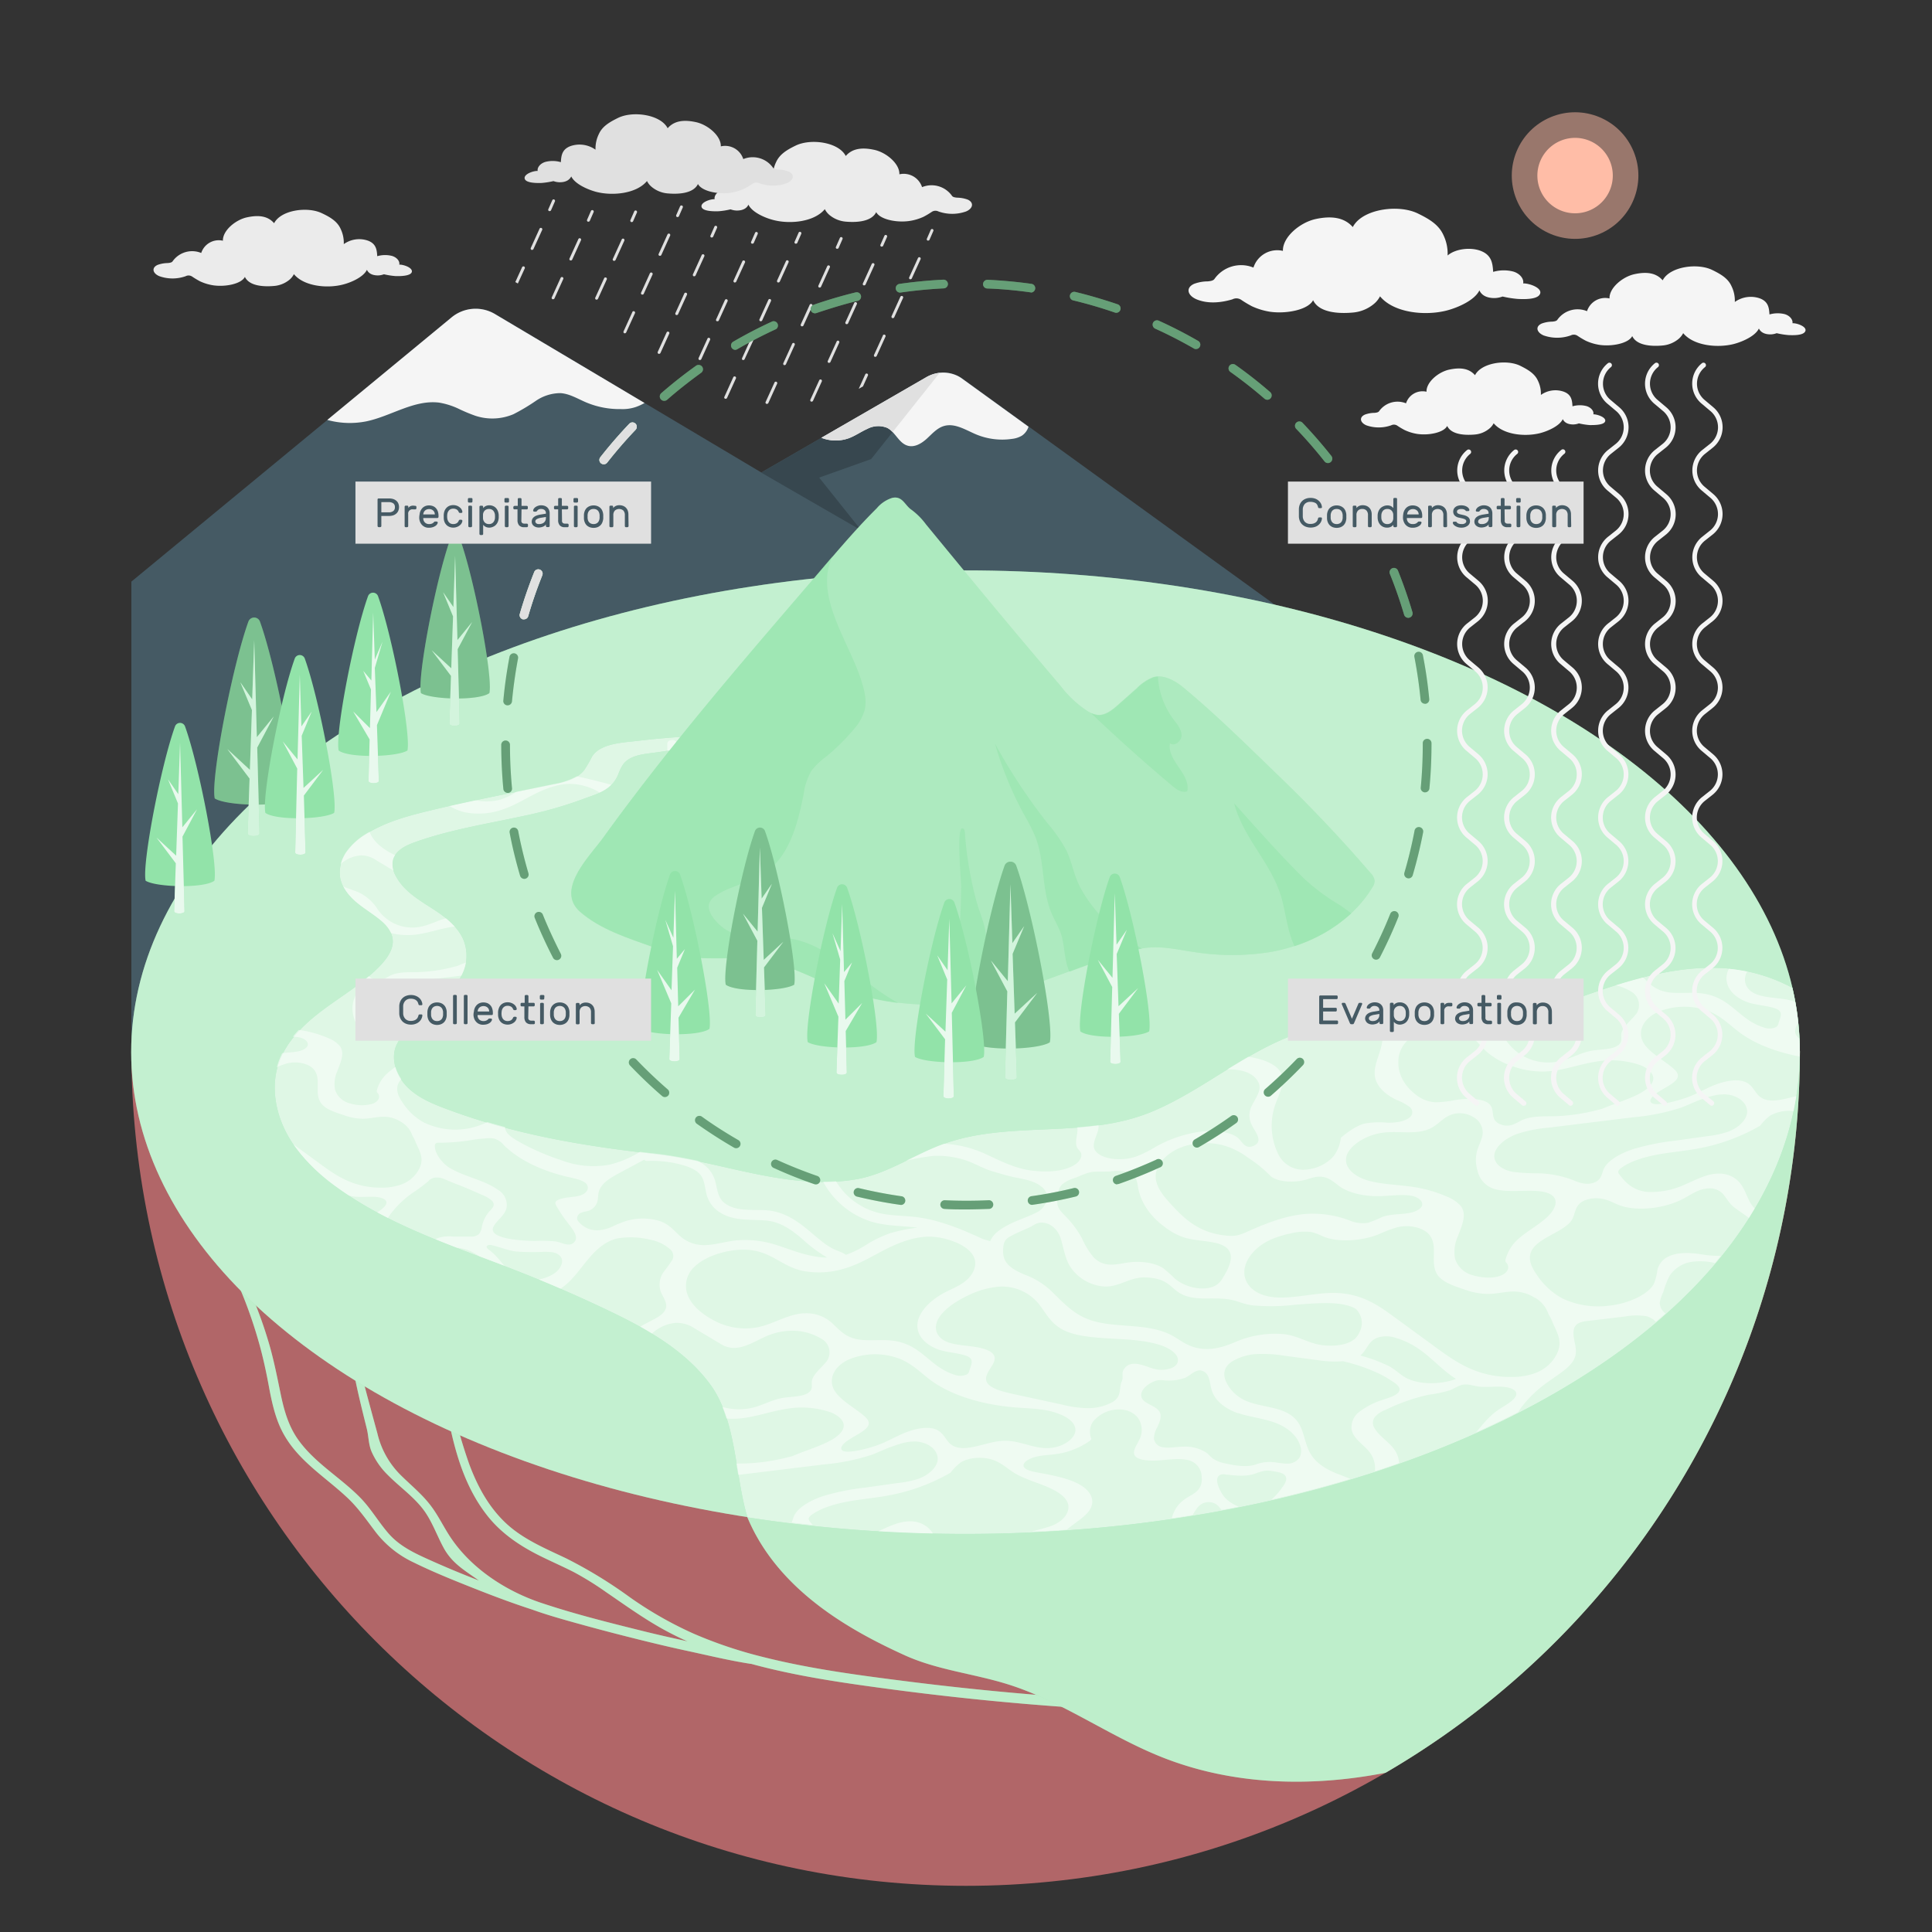 <svg xmlns="http://www.w3.org/2000/svg" viewBox="0 0 500 500"><rect x="0" y="0" width="500" height="500" fill="#333333" stroke="none"/><g id="Land"><g id="Earth"><g id="Mountains"><path d="M34,275.91V150.52l82.91-68.38a9.79,9.79,0,0,1,11.24-.86l68.88,41,42.81-24.72a8.56,8.56,0,0,1,9.12.34l91.65,66.33V275.91Z" style="fill:#455a64"></path><path d="M212,123.6l13.45-4.79,17.74-22.32a8.55,8.55,0,0,0-3.4,1.1L197,122.31l25.9,14.95Z" style="fill:#37474f"></path><path d="M239.79,97.59,212.57,113.3a10.09,10.09,0,0,0,7.08.12c1.68-.62,3.16-1.69,4.8-2.42a6.09,6.09,0,0,1,5.18-.26c2.12,1.1,3,4,5.34,4.62,1.77.48,3.57-.62,4.92-1.86s2.61-2.71,4.37-3.24c2.81-.85,5.62,1,8.33,2.15a17.56,17.56,0,0,0,9.34,1.17,6.4,6.4,0,0,0,2.57-.85,4.39,4.39,0,0,0,1.68-2.3l-17.27-12.5a8,8,0,0,0-1-.61A8.58,8.58,0,0,0,239.79,97.59Z" style="fill:#f5f5f5"></path><path d="M241.83,96.75c-.25.07-.5.15-.74.24l-.32.12a9.85,9.85,0,0,0-1,.48h0L212.57,113.3a10.09,10.09,0,0,0,7.08.12c1.68-.62,3.16-1.69,4.8-2.42a6.09,6.09,0,0,1,5.18-.26,5.5,5.5,0,0,1,1.38,1.07l12.18-15.32h0a7.16,7.16,0,0,0-1,.18Z" style="fill:#e0e0e0"></path><path d="M94.78,109.05c6.42-1.33,12.37-5.66,18.88-4.85a19.13,19.13,0,0,1,5.3,1.72,43.25,43.25,0,0,0,4,1.66,14,14,0,0,0,9.91-.38,51.72,51.72,0,0,0,5.81-3.46,11.3,11.3,0,0,1,6.37-2c2.32.15,4.39,1.43,6.53,2.35a22.17,22.17,0,0,0,9.09,1.78,10.76,10.76,0,0,0,4-.58,13.34,13.34,0,0,0,2.14-1L128.1,81.28a9.79,9.79,0,0,0-11.24.86L84.7,108.68A21.88,21.88,0,0,0,94.78,109.05Z" style="fill:#f5f5f5"></path></g><path d="M465.81,272c0,119.32-96.5,216.05-215.81,216.05S34,391.34,34,272Z" style="fill:#b16668"></path><path d="M278.13,439.37q-21.21-1.46-42.33-4.1c-12.93-1.63-26-3.31-38.6-6.51a113.32,113.32,0,0,1-17.76-6A97.62,97.62,0,0,1,163,413.37a118.22,118.22,0,0,0-16.45-10.05c-5.5-2.62-11.29-5-15.76-9.25s-7.3-9.6-9.39-15.24A132.61,132.61,0,0,1,116.31,360c-.3-1.44-1.79-1-1.54.38,2,11.13,4.13,22.65,11.29,31.79,3.74,4.78,8.71,8.05,14.12,10.7,2.77,1.36,5.61,2.6,8.35,4A79.52,79.52,0,0,1,156.8,412c5.42,3.7,10.7,7.55,16.54,10.57,1.51.78,3,1.52,4.6,2.21-3.77-.83-7.54-1.67-11.29-2.6-8.83-2.19-17.73-4.4-26.36-7.28-9.12-3-18.1-8.78-23.55-16.82-1.87-2.75-3.27-5.81-5.29-8.45-2.27-3-5.25-5.37-7.88-8a22.35,22.35,0,0,1-5.91-10.7Q95.48,363,93.4,355.08c-.35-1.34-2.13-1.49-1.82.13.94,4.9,2.14,9.69,3.34,14.51.5,2,.43,4.06,1.26,6a19.45,19.45,0,0,0,4.18,6c3.17,3.21,7,5.8,9.59,9.49,2,2.88,3.18,6.26,4.85,9.34,2.24,4.12,5.53,5.89,9.15,8.5-4.23-1.65-8.43-3.38-12.58-5.25-3.88-1.74-7.79-3.53-10.67-6.77-2.66-3-4.63-6.53-7.45-9.41-5.12-5.24-11.82-9-16.11-15.07-2.47-3.48-3.62-7.53-4.48-11.67s-1.71-8.5-2.9-12.68a114.08,114.08,0,0,0-12.3-27.94c-.86-1.41-1.94.08-1.28,1.23a115.6,115.6,0,0,1,10.55,25c1.27,4.31,2.2,8.67,3,13.08.81,4.19,1.78,8.4,4,12.12,3.87,6.59,10.55,10.67,16,15.76,3,2.77,5.17,6,7.64,9.23a26.87,26.87,0,0,0,9.75,7.71c4.74,2.33,9.68,4.34,14.59,6.29,5.27,2.1,10.59,4.12,16,5.87,3.61,1.31,7.32,2.36,11,3.39,4.52,1.26,9.07,2.47,13.62,3.62,5.18,1.31,10.38,2.58,15.6,3.7,5.42,1.17,10.84,2.49,16.32,3.34a.61.61,0,0,0,.13,0c11.48,3.14,23.33,4.86,35.11,6.44q24.13,3.24,48.44,4.89A1.26,1.26,0,1,0,278.13,439.37Z" style="fill:#92E3A9"></path><path d="M278.13,439.37q-21.21-1.46-42.33-4.1c-12.93-1.63-26-3.31-38.6-6.51a113.32,113.32,0,0,1-17.76-6A97.62,97.62,0,0,1,163,413.37a118.22,118.22,0,0,0-16.45-10.05c-5.5-2.62-11.29-5-15.76-9.25s-7.3-9.6-9.39-15.24A132.61,132.61,0,0,1,116.31,360c-.3-1.44-1.79-1-1.54.38,2,11.13,4.13,22.65,11.29,31.79,3.74,4.78,8.71,8.05,14.12,10.7,2.77,1.36,5.61,2.6,8.35,4A79.52,79.52,0,0,1,156.8,412c5.42,3.7,10.7,7.55,16.54,10.57,1.51.78,3,1.52,4.6,2.21-3.77-.83-7.54-1.67-11.29-2.6-8.83-2.19-17.73-4.4-26.36-7.28-9.12-3-18.1-8.78-23.55-16.82-1.87-2.75-3.27-5.81-5.29-8.45-2.27-3-5.25-5.37-7.88-8a22.35,22.35,0,0,1-5.91-10.7Q95.48,363,93.4,355.08c-.35-1.34-2.13-1.49-1.82.13.94,4.9,2.14,9.69,3.34,14.51.5,2,.43,4.06,1.26,6a19.45,19.45,0,0,0,4.18,6c3.17,3.21,7,5.8,9.59,9.49,2,2.88,3.18,6.26,4.85,9.34,2.24,4.12,5.53,5.89,9.15,8.5-4.23-1.65-8.43-3.38-12.58-5.25-3.88-1.74-7.79-3.53-10.67-6.77-2.66-3-4.63-6.53-7.45-9.41-5.12-5.24-11.82-9-16.11-15.07-2.47-3.48-3.62-7.53-4.48-11.67s-1.71-8.5-2.9-12.68a114.08,114.08,0,0,0-12.3-27.94c-.86-1.41-1.94.08-1.28,1.23a115.6,115.6,0,0,1,10.55,25c1.27,4.31,2.2,8.67,3,13.08.81,4.19,1.78,8.4,4,12.12,3.87,6.59,10.55,10.67,16,15.76,3,2.77,5.17,6,7.64,9.23a26.87,26.87,0,0,0,9.75,7.71c4.74,2.33,9.68,4.34,14.59,6.29,5.27,2.1,10.59,4.12,16,5.87,3.61,1.31,7.32,2.36,11,3.39,4.52,1.26,9.07,2.47,13.62,3.62,5.18,1.31,10.38,2.58,15.6,3.7,5.42,1.17,10.84,2.49,16.32,3.34a.61.61,0,0,0,.13,0c11.48,3.14,23.33,4.86,35.11,6.44q24.13,3.24,48.44,4.89A1.26,1.26,0,1,0,278.13,439.37Z" style="fill:#fff;opacity:0.4"></path><path d="M270.5,272c-21.94,4.13-45.17,9.2-59.39,26.11A258.26,258.26,0,0,0,185.24,336c-4.59,8-8.87,16.14-13,24.26-1.9,3.78-3.8,7.8-3.59,12,.67,13.39,20.14,9.34,24.77,20.42,7.9,18.89,26.54,29.25,40.7,35.69,8.49,3.86,18,4.77,26.88,7.58,13.79,4.36,25.74,13.15,39.14,18.58,18.53,7.52,39,8.06,58.45,4.26A215.94,215.94,0,0,0,465.81,272Z" style="fill:#92E3A9"></path><path d="M270.5,272c-21.94,4.13-45.17,9.2-59.39,26.11A258.26,258.26,0,0,0,185.24,336c-4.59,8-8.87,16.14-13,24.26-1.9,3.78-3.8,7.8-3.59,12,.67,13.39,20.14,9.34,24.77,20.42,7.9,18.89,26.54,29.25,40.7,35.69,8.49,3.86,18,4.77,26.88,7.58,13.79,4.36,25.74,13.15,39.14,18.58,18.53,7.52,39,8.06,58.45,4.26A215.94,215.94,0,0,0,465.81,272Z" style="fill:#fff;opacity:0.4"></path><ellipse cx="249.88" cy="272.29" rx="215.93" ry="124.67" style="fill:#92E3A9"></ellipse><ellipse cx="249.88" cy="272.29" rx="215.93" ry="124.67" style="fill:#fff;opacity:0.45"></ellipse><g id="Lake"><path d="M402.57,360.45c49.51-28.59,69.93-67.6,61.3-104.8a43.51,43.51,0,0,0-21-5.18c-12.77,0-25.05,4.49-37.09,8.73s-24.49,8.4-37.24,7.8c-7.17-.34-14.27-2.19-21.43-1.79-18.57,1-32.39,15.51-48.79,22.4-17.88,7.5-37.47,2-55.11,8.81-7.28,2.83-13.95,7.46-21.64,8.78-17.5,3-34.8-4.59-52-6.53-18.56-2.09-36.2-5-53.92-11.63-3.66-1.36-7.39-2.9-10.17-5.64s-4.41-7-3-10.66a14.37,14.37,0,0,1,3.52-4.8c5.66-5.73,16.76-11.43,14.42-21.21-1-4.2-4.72-7.13-8.35-9.47s-7.58-4.65-9.59-8.47a6.13,6.13,0,0,1-.76-4.23c.63-2.46,3.27-3.75,5.66-4.6,9.42-3.37,19.36-4.85,29.09-7a106.27,106.27,0,0,0,14.31-4.12c3.91-1.47,7.5-2.23,9.25-6.5a11.36,11.36,0,0,1,1.24-2.52c1.58-2.14,4.54-2.57,7.18-2.91q6.72-.85,13.33-2.35c.44-.1,1-.3,1-.75a.85.85,0,0,0-.37-.66,4.47,4.47,0,0,0-3.15-.63q-7.22.38-14.4,1.23c-3.62.43-9.52.61-11.65,4.07a34.75,34.75,0,0,1-2,3.46c-1.83,2.35-5,3.11-7.92,3.71-10.75,2.2-21.53,4.24-32.19,6.82-5.65,1.36-11.35,2.92-16.28,6a16.9,16.9,0,0,0-5.12,4.62A9.18,9.18,0,0,0,88,227c.42,2.64,2.22,4.85,4.27,6.57s4.37,3.05,6.4,4.79c5.24,4.49,2.85,8.68-1.59,12.86-4.27,4-9.37,7-14,10.52s-9,7.85-10.94,13.38c-2.1,6.11-.85,13,2.3,18.66s8,10.13,13.28,13.89c13.81,9.86,30.29,15.05,46.09,21.24q11.79,4.62,23.22,10.06c9.91,4.71,20.23,10.34,26.83,19.4s6.34,22.51,9.23,33.07c.12.42.26.83.39,1.25C265.63,403.89,345.92,393.15,402.57,360.45Z" style="fill:#92E3A9"></path><path d="M402.57,360.45c49.51-28.59,69.93-67.6,61.3-104.8a43.51,43.51,0,0,0-21-5.18c-12.77,0-25.05,4.49-37.09,8.73s-24.49,8.4-37.24,7.8c-7.17-.34-14.27-2.19-21.43-1.79-18.57,1-32.39,15.51-48.79,22.4-17.88,7.5-37.47,2-55.11,8.81-7.28,2.83-13.95,7.46-21.64,8.78-17.5,3-34.8-4.59-52-6.53-18.56-2.09-36.2-5-53.92-11.63-3.66-1.36-7.39-2.9-10.17-5.64s-4.41-7-3-10.66a14.37,14.37,0,0,1,3.52-4.8c5.66-5.73,16.76-11.43,14.42-21.21-1-4.2-4.72-7.13-8.35-9.47s-7.58-4.65-9.59-8.47a6.13,6.13,0,0,1-.76-4.23c.63-2.46,3.27-3.75,5.66-4.6,9.42-3.37,19.36-4.85,29.09-7a106.27,106.27,0,0,0,14.31-4.12c3.91-1.47,7.5-2.23,9.25-6.5a11.36,11.36,0,0,1,1.24-2.52c1.58-2.14,4.54-2.57,7.18-2.91q6.72-.85,13.33-2.35c.44-.1,1-.3,1-.75a.85.85,0,0,0-.37-.66,4.47,4.47,0,0,0-3.15-.63q-7.22.38-14.4,1.23c-3.62.43-9.52.61-11.65,4.07a34.75,34.75,0,0,1-2,3.46c-1.83,2.35-5,3.11-7.92,3.71-10.75,2.2-21.53,4.24-32.19,6.82-5.65,1.36-11.35,2.92-16.28,6a16.9,16.9,0,0,0-5.12,4.62A9.18,9.18,0,0,0,88,227c.42,2.64,2.22,4.85,4.27,6.57s4.37,3.05,6.4,4.79c5.24,4.49,2.85,8.68-1.59,12.86-4.27,4-9.37,7-14,10.52s-9,7.85-10.94,13.38c-2.1,6.11-.85,13,2.3,18.66s8,10.13,13.28,13.89c13.81,9.86,30.29,15.05,46.09,21.24q11.79,4.62,23.22,10.06c9.91,4.71,20.23,10.34,26.83,19.4s6.34,22.51,9.23,33.07c.12.42.26.83.39,1.25C265.63,403.89,345.92,393.15,402.57,360.45Z" style="fill:#fff;opacity:0.7"></path><path d="M97.53,235a12,12,0,0,0-4.32-3.87c-1.34-.65-3-1.08-4.36-1.73a13.72,13.72,0,0,0,3.44,4.12c2,1.71,4.37,3.05,6.4,4.79a9,9,0,0,1,2.51,3.17,18.08,18.08,0,0,0,5.65.47c3.36-.26,6.65-1.52,10-2.05l.83-.11a19.7,19.7,0,0,0-2.25-2.12c-1.92.46-3.63,1.41-5.56,1.91A10.85,10.85,0,0,1,97.53,235Zm2.55,20.38a29.63,29.63,0,0,1,6.69-1.35l12.65-1.54a11.37,11.37,0,0,0,1.17-3.39c-.75.28-1.5.57-2.19.87-.21.08-.89.23-.89.23a41.49,41.49,0,0,1-9.83,1.4c-2.28,0-4.83-.05-6.79.93a13.54,13.54,0,0,1-1.65.87,3.56,3.56,0,0,1-3.78-.77c-.9.76-1.83,1.48-2.77,2.19a2,2,0,0,1,0,.35c-.07,1.31-.89,2.67-1.25,4a7.74,7.74,0,0,0,.12,4.06,5.27,5.27,0,0,0,4,4.06c2.49.64,6.06.15,8.83.35.51-.59,1-1.16,1.6-1.71s1.23-1.18,1.9-1.78a26.12,26.12,0,0,0-3.17-.33,42.63,42.63,0,0,1-5.52-.31c-2.56-.47-4.17-1.93-4-3.61S97.35,256.41,100.08,255.39Zm29-45.58c3.3-.93,6-2.6,8.82-4.06s6.24-2.85,9.58-2.87a14.24,14.24,0,0,1,3.81.55,13.36,13.36,0,0,1,3.89,1.69,9.9,9.9,0,0,0,3-2q-4.38-1.23-8.9-2.2a18.84,18.84,0,0,1-5.94,2l-9.69,2a16.8,16.8,0,0,1-4.06,2,14.45,14.45,0,0,1-5.6.35l-.87-.13q-3.4.72-6.78,1.48a14.71,14.71,0,0,0,3.82,1.58A18.54,18.54,0,0,0,129.07,209.81Zm46.24-17.3a1.35,1.35,0,0,0-1.27-1c-.51,0-1.29.24-1.33.85s0,1.31,0,1.94c.88-.14,1.77-.28,2.65-.44A3.85,3.85,0,0,0,175.31,192.51Zm-82,28.88a6.78,6.78,0,0,1,4,1.22l4.5,2.69a5.22,5.22,0,0,1-.14-2.74,4.58,4.58,0,0,1,.57-1.25,13.2,13.2,0,0,1-1.25-.61c-2.6-1.43-4.59-3.27-5.34-5.43-.29.17-.58.32-.87.5a16.9,16.9,0,0,0-5.12,4.62,10.29,10.29,0,0,0-1.5,3.24,8.38,8.38,0,0,1,1.45-1.07A8.53,8.53,0,0,1,93.32,221.39ZM240,395.22a7,7,0,0,0-4.53-1.5c-2.84,0-5.54,1.4-8.15,2.56q7.05.42,14.13.58A7.13,7.13,0,0,0,240,395.22ZM457.39,284.69c-3.54-.69-3-4.05-6.41-4.9-2.16-.56-5.17.15-7.55,1.13s-4.43,2.25-6.89,3.12-6.69,2-8.55,1.64c-1-.21-.92-.9-.81-1.14.95-2.24,6.85-3.83,7.05-6,.08-.86-.62-1.57-1.38-2.2-2.52-2.11-5.88-3.87-7.44-6.34s-.76-6,3.58-8.07a17.89,17.89,0,0,1,13.25-.23c3.49,1.43,5.51,3.71,8.15,5.64,3.89,2.83,9.23,4.92,15.39,6.1,0-1.57,0-3.13-.09-4.7a2.42,2.42,0,0,1-1.11-1.68,4.12,4.12,0,0,1,.8-2.34c-.19-1.81-.43-3.62-.76-5.42a14.43,14.43,0,0,0-3.06-.75c-2.36-.34-5-.46-6.93-1.21-2.93-1.13-3.71-3.59-2.48-5.91a47.78,47.78,0,0,0-4.73-.71,6.35,6.35,0,0,0-.55,1.7c-.43,2.82,1.49,5.4,5.06,6.83,2.2.88,5.33.94,7.59,1.76s1.1,2.43.75,3.85a1.39,1.39,0,0,1-.6.93,4,4,0,0,1-3.13.14c-6.9-2.13-8.56-8.19-16.75-8.91-2.79-.25-6,.2-8.55-.3-2.94-.57-4.45-2.23-6-3.74q-3.56.91-7.06,2a14.16,14.16,0,0,1,4.22,1.8,4,4,0,0,1,1.07,5.6c-1.37,1.75-3.66,3.46-3.87,5.23-.11.93.33,1.9-.66,2.77-1.52,1.31-4.6,1.12-7.09,1.56s-4.84,1.79-7.39,2.45a13.09,13.09,0,0,1-14.92-5.52,17.84,17.84,0,0,0-3.49-3.64,77.49,77.49,0,0,1-8.1,1.4,10,10,0,0,1,2.06,1.08c2,1.33,3.12,3,4.78,4.52a20.43,20.43,0,0,0,7.24,3.91,22.48,22.48,0,0,0,8.75,1.11c4.05-.31,8-1.82,12.09-2.47a23.1,23.1,0,0,1,11.68.89c2.51,1,4.21,2.89,2.83,4.87-2,2.93-8.09,4.43-12.66,6.39-.25.1-1.07.28-1.07.28a50.44,50.44,0,0,1-11.87,1.69c-2.75,0-5.83-.06-8.19,1.13a15.52,15.52,0,0,1-2,1c-2.19.8-4.41-.24-4.92-1.48s-.14-2.71-1.17-3.76c-1.5-1.53-5.38-1.63-8.81-1.11a29,29,0,0,1-5,.59,8.66,8.66,0,0,1-5.06-1.81c-3.21-2.38-4.87-5.5-4.74-8.86a7.5,7.5,0,0,1,2.23-5.18,12,12,0,0,1,3.78-2.52c-3.7-.22-7.39-.79-11.08-1.24a5.26,5.26,0,0,1,.87,2.13c.55,3.37-2.27,7.14-1.89,10.55.28,2.6,2.46,4.82,5.67,6.33a14.22,14.22,0,0,1,3.38,1.83,1.71,1.71,0,0,1-.23,2.83c-1.33,1-3.68,1.27-5.59,1.22a22.2,22.2,0,0,0-5.8.21c-2.44.6-5,2.66-6.22,3.7a9.58,9.58,0,0,1-1.94,4.84,10.66,10.66,0,0,1-6.71,3.35,7.18,7.18,0,0,1-7.54-3.93,16.71,16.71,0,0,1-.59-13.36c.91-2.5,2.34-5.13,1.44-7.38-1-2.41-4.42-3.86-8.61-4.49q-2.73,1.57-5.43,3.26c.62,0,1.24,0,1.84.06,4.22.36,5.74,2.17,6.32,3.55.79,1.91-1,4-1.95,6.08a5.29,5.29,0,0,0,0,4.44c.73,1.83,3.59,4.62.29,5.78-2.09.73-2.79-1.51-4-2.37-2.2-1.51-6.25-1.89-10.16-1.31a33,33,0,0,0-10.79,3.76,32.47,32.47,0,0,1-4.93,2.49c-4.68,1.69-10.62.47-11.14-2.26-.32-1.76,1.24-3.73,1.21-5.53a2.34,2.34,0,0,0,0-.26c-1.83.25-3.67.43-5.51.57.23,1.55-.59,3.24-.23,4.79.2.87,1,1.21,1.22,2,.3,1-.6,2.16-1.38,2.71-3,2.1-7.69,2.11-11.13,1.73-4.46-.5-8.18-2.45-12.19-4.3A29,29,0,0,0,244.34,296l-1.12.4c-3,1.16-5.86,2.62-8.75,4a58.93,58.93,0,0,1,7.12-1.26,23.49,23.49,0,0,1,7.86,1c2.58.77,4.88,2.27,7.43,3,2,.6,4,1.2,6,1.61,2.29.47,4.74.82,6.61,2.33a3.92,3.92,0,0,1,1.54,2.48,4.9,4.9,0,0,1-2.33,4c-2.49,1.34-5.26,2.13-7.77,3.44-1.86,1-3.87,2.23-4.66,4.22l-1.86-.53-.77-.37c-1.13-.51-2.26-1-3.41-1.51a66.3,66.3,0,0,0-6.66-2.43,37.79,37.79,0,0,0-7-1.46c-2.4-.26-4.83-.29-7.22-.64a18,18,0,0,1-13-8.57c-1.11.07-2.21.11-3.32.11a21.46,21.46,0,0,0,12.35,10.3c3.88,1.21,8,1.07,12,1.6a43.51,43.51,0,0,0-7,1.43,32.16,32.16,0,0,0-5.89,2.8,25.5,25.5,0,0,1-5.57,2.81l-.11-.11c-1.07-.66-2.35-1-3.46-1.59a18.59,18.59,0,0,1-2.21-1.44c-1.43-1.08-2.76-2.27-4.14-3.41-2.87-2.37-5.92-4.36-9.67-4.89s-8.74.58-11.95-2.09c-1.63-1.35-1.73-3.49-2.25-5.4a7.81,7.81,0,0,0-3-4.43,11.63,11.63,0,0,0-1.6-1c-3.66-.77-7.32-1.44-11-1.85-1.3-.14-2.59-.3-3.88-.45-.5.3-1,.59-1.56.87a25.93,25.93,0,0,1-6.55,2.49,23.26,23.26,0,0,1-12.17-1.16,61.19,61.19,0,0,1-11.38-5c-1.68-1-3.32-2.1-3.28-3.62-1.53-.41-3.06-.83-4.59-1.29a18.66,18.66,0,0,1-16.41.11,15.37,15.37,0,0,1-5.56-5.22c-1.22-1.78-2.18-3.94-.29-6a11.75,11.75,0,0,1-1.52-3.15,21.35,21.35,0,0,0-2.28,1.81,8.88,8.88,0,0,0-2.54,4.28.69.69,0,0,0,.09.53c.87.87.65,2.17-1.13,2.88a10,10,0,0,1-5.88-.07,5.35,5.35,0,0,1-3.89-3.53,8,8,0,0,1,.56-4.75c.82-2.25,2.06-4.69.69-6.55a7.41,7.41,0,0,0-2.85-2,28.92,28.92,0,0,0-7.8-2.19c-.54.58-1.05,1.16-1.53,1.77a10.46,10.46,0,0,1,1.5.13c2,.33,3.29,1.83,1.65,2.95-1.47,1-3.77.89-5.89,1.17a19.11,19.11,0,0,0-1,2.33c-.15.43-.28.87-.39,1.3a16.74,16.74,0,0,1,2.71-1c2.83-.66,5.59.16,6.77,1.47s1.13,3,1.09,4.61,0,3.3,1.17,4.59,3.29,2,5.4,2.67a14.83,14.83,0,0,0,5.09,1c1.83,0,3.77-.55,5.56-.52a8.29,8.29,0,0,1,4.44,1.39,6.43,6.43,0,0,1,2.73,3.18,3.26,3.26,0,0,0,.3.63,7.33,7.33,0,0,1,.67,1.42c1.1,2.51,2.29,4.22.84,7a8.4,8.4,0,0,1-4.83,4,15,15,0,0,1-5,.74c-6.93,0-11.42-3-15.29-5.83l-7.36-5.38A47.68,47.68,0,0,0,87.7,307.63c.85.61,1.72,1.2,2.59,1.77a10.29,10.29,0,0,0,2,.33c1.46.1,3.06-.06,4.55,0s3,.49,3.16,1.33-1,1.83-2.38,2.69c.92.5,1.85,1,2.79,1.46a12.41,12.41,0,0,1,.84-1.25,25.9,25.9,0,0,1,5.45-5.19,45.53,45.53,0,0,0,4.07-3,2.72,2.72,0,0,1,1.79-1,4.71,4.71,0,0,1,2.4.36c2,.9,4.12,1.65,6.17,2.52,1.17.5,2.34,1,3.5,1.54a8.08,8.08,0,0,1,2.73,1.61c1,1.15-.07,2-.81,2.82a8.67,8.67,0,0,0-1.84,3.85,3.76,3.76,0,0,1-.78,1.94,3.18,3.18,0,0,1-2.29.61h-4.41a9.29,9.29,0,0,0-3.63.3q-.47.18-.9.39,2.76,1.13,5.53,2.19a10.92,10.92,0,0,1,5.2,1.83l.65.4,6.45,2.44c-.65-.75-1.27-1.53-1.93-2.25a16,16,0,0,0-1.91-1.77c-.38-.28-1.25-.88-.39-1.29a1.58,1.58,0,0,1,1,0c2.15.48,4.28,1.44,6.46,1.64a59,59,0,0,0,6.78.08c1.34,0,3.21-.09,4.26.92s.73,2.25,0,3.34-2.43,2.31-5.36,2.89c1.88.77,3.76,1.57,5.62,2.37,3.12-2,5.05-5.22,7.68-8.23,1.89-2.19,4.24-4.16,7.06-4.77a20.81,20.81,0,0,1,8.35.31,10.82,10.82,0,0,1,5.21,2.44,2.27,2.27,0,0,1,.68,2.75,36.21,36.21,0,0,1-2.16,3,5.69,5.69,0,0,0-.91,5.21c.67,1.74,2.33,3.45.85,5.33-1.21,1.52-4.07,2.51-6.09,3.79,1,.57,2,1.17,3,1.78a9.24,9.24,0,0,1,1.81-1.34,10.16,10.16,0,0,1,4.42-1.42,8.33,8.33,0,0,1,4.87,1.47l6.43,3.84a6.87,6.87,0,0,0,3.14,1.16c3.29.26,6.36-2,9.58-3.28a16.59,16.59,0,0,1,8.26-1,15,15,0,0,1,5.66,2.12,4,4,0,0,1,1.07,5.6c-1.38,1.75-3.66,3.46-3.87,5.23-.11.93.33,1.9-.66,2.77-1.52,1.31-4.6,1.11-7.09,1.56s-4.84,1.79-7.39,2.45a15.33,15.33,0,0,1-8-.16c.39,1,.75,2,1.07,3a21.89,21.89,0,0,0,3.24,0c4-.32,8-1.83,12.09-2.47a23.1,23.1,0,0,1,11.68.89c2.5,1,4.21,2.89,2.83,4.87-2,2.93-8.09,4.42-12.67,6.39-.24.1-1.06.28-1.06.28a51,51,0,0,1-11.87,1.69l-1.7,0,.48,2.93.13,0,21.92-2.68a55.62,55.62,0,0,0,12.41-2.48c1.66-.62,3.19-1.37,4.86-2,2.54-.89,4.12-1.51,6.73-1.47,0,0,.91.1,1.18.16,2.84.65,4.42,2.46,4.4,4.37s-2.08,4.13-5.27,5.22a27.68,27.68,0,0,1-5.09,1l-8.26,1.16a62.48,62.48,0,0,0-11,2.2c-3.48,1.16-6.67,3.07-7.58,5.2-.22.53-.36,1.11-.6,1.66,1.8.22,3.61.42,5.42.62-.22-.27-.44-.53-.64-.79s-.49-.65-.35-1a2.19,2.19,0,0,1,.75-.82c2.29-1.7,5.77-2.76,9.13-3.4s6.77-.91,10.14-1.51a50.21,50.21,0,0,0,16.66-6,14.47,14.47,0,0,1,2.55-2.59c2.29-1.51,6.14-1.54,8.48-.71s3.71,2.3,5.59,3.43c2.22,1.33,5.14,2.21,7.78,3.28s5.08,2.4,5.89,4.29-.42,4.44-3.65,5.85c-1.74.75-3.79,1.11-5.65,1.72,3-.14,6.07-.3,9.1-.52.12-.1.22-.2.35-.3,1.84-1.5,4.18-2.88,5.39-4.53,1.93-2.62.43-5.29-2.49-6.9s-7-2.37-11.05-3.11c-1.65-.31-3.54-.82-3.39-1.91.11-.92,1.74-1.77,3.32-2.15s3.23-.41,4.85-.63a20.13,20.13,0,0,0,9.06-3.51l.33-.41a4.85,4.85,0,0,1,.36-4.43,8.59,8.59,0,0,1,6.06-3.21c3-.26,5.07,1.11,5.92,2.61a5.55,5.55,0,0,1,0,5.35c-.7,1.41-1.89,3-1,4.09s3.76,1.29,6.24,1.1,5.16-.59,7.25-.11a4.5,4.5,0,0,1,3.71,4.53,4.05,4.05,0,0,1-1.47,3.76c-.73.61-1.76,1.11-2.6,1.67a8.27,8.27,0,0,0-3.65,5.14c1.8-.26,3.59-.55,5.39-.85a14.33,14.33,0,0,1,1.06-1.65,3.86,3.86,0,0,1,2-1.53,3.61,3.61,0,0,1,4,1.35l.42.53c1.5-.28,3-.58,4.47-.87a9.44,9.44,0,0,1-3.7-2.43c-.85-1-3.08-4.8-1.15-5.78a2.17,2.17,0,0,1,1.24-.12c2.57.27,5.22.62,7.68-.15a16.8,16.8,0,0,1,2.56-.79,6.15,6.15,0,0,1,2,.07c1.8.3,4.49.57,3.38,3a6.36,6.36,0,0,1-.75,1.18,16.73,16.73,0,0,1-2.84,3.22q10.41-2.37,20.45-5.38c-.87-.33-1.71-.7-2.42-.95-3.07-1.12-6.2-2.71-7.87-5.51-1.25-2.08-1.54-4.58-2.5-6.8-2.71-6.26-10.54-4.57-15.5-7.59a10.16,10.16,0,0,1-3.55-3.64c-1-1.75-1.41-4,1-5.75a13.61,13.61,0,0,1,6.81-2.07,34.15,34.15,0,0,1,6.94.44l9.35,1.24a25.42,25.42,0,0,0,5.81.18,46.47,46.47,0,0,1,9.48,3.28,28.59,28.59,0,0,1,2.79,1.59c.75.5,2.14,1.25,2.36,2.21.38,1.73-3.57,2.61-4.62,3a20.23,20.23,0,0,0-5.85,3.08,5,5,0,0,0-1.93,4.35c.3,2.16,2.34,3.55,3.85,5.12a7,7,0,0,1,2.23,5.6l-.06.25q3.17-1,6.29-2.13a6.58,6.58,0,0,0-.6-2.4c-1.37-2.92-4.61-4.23-6-7.05a2.51,2.51,0,0,1,.56-2.73,7.11,7.11,0,0,1,2.51-1.57,49.37,49.37,0,0,1,11.2-3.93,33,33,0,0,0,5.4-1.13c1.15-.41,2.22-1.25,3.42-1.46,1.48-.27,3,.41,4.5.52,1.83.14,3.67-.08,5.5,0s3.56.58,3.81,1.6c.36,1.49-2.48,3-4.47,4.28-2.63,1.77-4.16,3.87-5.91,5.91q5.55-2.49,10.9-5.22a17.19,17.19,0,0,1,1-1.47,31.19,31.19,0,0,1,6.58-6.26c2.54-1.84,5.61-3.63,6.77-5.74,1.47-2.63-.34-5,0-7.62a2.39,2.39,0,0,1,1.46-2,7.63,7.63,0,0,1,2.28-.51l9.69-1.16a15.8,15.8,0,0,1,5.39-.06,5.31,5.31,0,0,1,2.45,1.44c.84-.72,1.68-1.43,2.5-2.15a3.54,3.54,0,0,1-1.49-2.7,8.54,8.54,0,0,1,.9-2.77,22.35,22.35,0,0,1,1.67-4.32,8.46,8.46,0,0,1,5.17-3.48,15.92,15.92,0,0,1,6.54.22c.52-.62,1-1.23,1.53-1.85a27,27,0,0,1-4.91-.38c-2.67-.42-6-.7-8.57.52a5.16,5.16,0,0,0-2.92,3.41,14.65,14.65,0,0,1-.9,3.62c-1.42,2.79-6.52,5.13-11.37,5.69A21.82,21.82,0,0,1,404.28,336a18.67,18.67,0,0,1-6.7-6.3c-1.5-2.19-2.68-4.84-.25-7.31s7.61-4,9.32-6.47c1.24-1.81.66-4,3.45-5.26a8.43,8.43,0,0,1,5.21-.26c1.5.41,2.65,1.1,4,1.59,4.46,1.57,11.63.78,16.44-1.82,1.87-1,3.67-2.35,6-2.58a4.74,4.74,0,0,1,4.14,1.38c.74.88,1.44,2.08,2.27,2.93s3.1,2.21,4.45,3.32c.52-.83,1-1.65,1.51-2.48a5.76,5.76,0,0,1-.77-.9c-1.51-2.16-1.73-4.76-4-6.62a7.12,7.12,0,0,0-4.52-1.5c-3.09,0-6,1.65-8.81,2.85a20.72,20.72,0,0,1-9.78,1.89c-3.72-.41-5.56-2.47-7.06-4.39-.24-.31-.49-.64-.35-1a2.17,2.17,0,0,1,.75-.81c2.29-1.7,5.77-2.77,9.13-3.41s6.77-.91,10.14-1.51a50.13,50.13,0,0,0,16.66-6,14.47,14.47,0,0,1,2.55-2.59,10,10,0,0,1,6.11-1.19c.27-1.29.51-2.58.72-3.88C462.26,284.3,459.63,285.13,457.39,284.69ZM307.12,296.46a18.69,18.69,0,0,1,9.27-.1,19.25,19.25,0,0,1,6.5,3.18,33.23,33.23,0,0,1,6,4.89c1.89,1.46,5.93,1.8,9.41.78a19.19,19.19,0,0,1,2.13-.6c2.91-.5,4.54,1.13,6.09,2.3,2.35,1.76,6.26,2.74,10.56,2.65,2.71-.06,5.65-.52,8.08-.12s4,2.21,2,3.57c-2.3,1.58-6.32.85-9.34,1.9a36.81,36.81,0,0,1-3.72,1.54,8.79,8.79,0,0,1-5-.66,27.05,27.05,0,0,0-10.65-1.66c-5.42.31-10.74,2.45-15.55,4.58a13.27,13.27,0,0,1-2.74,1,9.51,9.51,0,0,1-2.81.06c-7-.66-10.81-4.35-14-7.79-2.16-2.34-4.32-4.8-4.26-7.7S302.12,297.86,307.12,296.46Zm-33,11.19a3.41,3.41,0,0,1,.85-1.2,9.21,9.21,0,0,1,3-1.53c1.6-.57,3.46-1.58,5.17-1.67,1.37-.08,2.75,0,4.14-.08a13.88,13.88,0,0,1,4.6.16c2.18.65,2.39,2.38,2.64,3.89.73,4.3,3.57,8.2,8.12,11.17a14.81,14.81,0,0,0,4.53,2.07c3.11.8,7.27.67,9.6,2,3.18,1.85,1.48,5.38-.36,8.34a5,5,0,0,1-1.74,1.84c-1.9,1.14-4.82.93-6.75.32a11.52,11.52,0,0,1-3.81-2,37.22,37.22,0,0,0-3.07-2.75c-2.53-1.64-6.51-1.9-9.41-1.43-3.19.53-6,1.25-8.61-1.4a20,20,0,0,1-3-4.88,25,25,0,0,0-4.13-5.6c-.95-1-2.15-2-2.24-3.45A8.54,8.54,0,0,1,274.13,307.65ZM148.66,321.43c-1.33,1.49-3.39,0-5-.16a36,36,0,0,0-5.09-.12c-1.84,0-12.75-.22-10.82-3.78,1-1.79,2.93-2.75,3.36-4.89a4.55,4.55,0,0,0-2.24-4.56c-3.71-2.59-8.45-3.32-12.33-5.57-1.79-1-4-3.58-4-5.74a.93.93,0,0,1,.23-.71,1.11,1.11,0,0,1,.7-.16,52.73,52.73,0,0,0,8.32-.66,31.91,31.91,0,0,1,3.52-.43,8.58,8.58,0,0,1,2.53,0,5.18,5.18,0,0,1,2.54,1.69c3.76,3.74,9.57,6.62,16.64,8.26,1.69.39,3.52.73,4.53,1.58s.74,2.37-1.08,3.1c-1.41.55-3.3.47-4.88.87-2.07.51-2,1.1-1.72,1.71a34.18,34.18,0,0,0,3.16,4.73C147.91,317.76,149.92,320,148.66,321.43Zm21.61-5.56a15,15,0,0,0-9.69.65c-.61.22-1.17.48-1.73.73a10.07,10.07,0,0,1-4,1.14,6.19,6.19,0,0,1-5.19-2.31,1.63,1.63,0,0,1-.31-.65,1.57,1.57,0,0,1,1.07-1.57c.62-.28,1.33-.32,2-.55a3.59,3.59,0,0,0,2.22-2.48c.16-.68.12-1.41.26-2.1.53-2.58,3.38-4.06,5.5-5.21l5.74-3.08.57-.31a1,1,0,0,0,.69.33,29.59,29.59,0,0,1,7.57.63c2.05.48,4.75,1.17,6.19,2.82,1.3,1.49,1.24,3.74,1.8,5.55a7.78,7.78,0,0,0,3.33,4.29c3.5,2.27,7.69,1.81,11.64,2.09s6.76,2.32,9.66,4.77a37.45,37.45,0,0,0,6.49,4.85,20,20,0,0,1-2.09-.14c-3.91-.47-7-1.8-10.34-2.87a26.27,26.27,0,0,0-11.48-1.4c-2.79.35-5.66,1.27-8.32,1.18a9.28,9.28,0,0,1-6.35-2.8C174.08,318.08,172.79,316.56,170.27,315.87Zm37.79,24c-4.2.24-7.85,2.79-12.05,3.64a17.18,17.18,0,0,1-11.66-2c-3.61-2-6.26-4.64-6.76-7.78a6.74,6.74,0,0,1,2.36-6.09c3.25-3.05,10.18-4.9,15.16-4s7.46,4,12.27,5.18a22.21,22.21,0,0,0,10.8-.42c4-1.12,7.23-3.13,10.64-4.89s7.52-3.44,11.55-3.46a16.91,16.91,0,0,1,4.6.65c3.45.95,6.27,2.6,7.15,4.82s-.37,5.07-3.7,7c-1.14.68-2.47,1.24-3.69,1.86-4.1,2.11-6.84,5.11-7.26,7.93s1.49,5.4,5.06,6.82c2.19.89,5.32.94,7.59,1.77s1.1,2.43.75,3.84a1.41,1.41,0,0,1-.6.94,4.13,4.13,0,0,1-3.13.14c-6.9-2.14-8.56-8.2-16.75-8.92-2.79-.24-6,.2-8.55-.3-3.06-.59-4.57-2.37-6.22-3.92A9.76,9.76,0,0,0,208.06,339.9Zm70.24,30.54c-.21,1.62-2.26,3.45-5.06,4.09-5.13,1.18-8.75-1.93-13.9-1.6-3.84.25-8,2.39-11.35,1.74-3.55-.69-3-4.05-6.41-4.91-2.16-.55-5.17.15-7.55,1.14s-4.43,2.24-6.89,3.12-6.7,2-8.56,1.63c-1-.2-.92-.89-.81-1.14.95-2.24,6.86-3.82,7.06-6,.07-.85-.62-1.56-1.38-2.2-2.52-2.1-5.88-3.86-7.44-6.33s-.76-6,3.57-8.08a17.91,17.91,0,0,1,13.26-.22c3.49,1.42,5.51,3.71,8.15,5.64,5.18,3.76,12.92,6.23,21.77,6.95,2.39.19,4.88.26,7.16.61a17.66,17.66,0,0,1,5.44,1.63C277.22,367.44,278.52,368.82,278.3,370.44ZM292.86,353a2.89,2.89,0,0,0-2.31,2.08c-.13.81.14,1.58-.23,2.4-.84,1.9.13,3.78-2.35,5.35a13.23,13.23,0,0,1-6.65,1.6,28.74,28.74,0,0,1-6.28-.88L262,360.72c-3.14-.69-6.6-1.65-6.8-3.7s2.76-4.18,2.14-6c-.45-1.41-2.8-2.12-5.16-2.47s-5-.47-6.94-1.21c-2.92-1.13-3.7-3.59-2.47-5.9s4.16-4.45,7.57-6.09a22.36,22.36,0,0,1,7.42-2.28,12.22,12.22,0,0,1,10.86,4.12c2,2.42,3.13,5.25,6.56,7,3.94,2,10.08,2.07,15.71,2.42s11.57,1.28,13.57,4.17c.66,1,.62,2.35-1.05,3.17a7.23,7.23,0,0,1-4.6.34c-1.34-.33-2.43-.9-3.84-1.17A5.06,5.06,0,0,0,292.86,353Zm27.48,12.68c3,1,6.29,1.35,9.33,2.4s6,3.12,6.86,6.22a3.74,3.74,0,0,1-.26,3,3.8,3.8,0,0,1-3.21,1.49c-1.23,0-2.44-.3-3.67-.4A10.51,10.51,0,0,0,325,379c-2.3.83-5.59.26-7.9-.27a8.49,8.49,0,0,1-3.18-1.24c-.66-.48-1.11-1.13-1.8-1.59a10,10,0,0,0-5.78-1.5c-1.78,0-3.72.44-5.29.15a2.63,2.63,0,0,1-2.41-2.18,6.17,6.17,0,0,1,.86-3c.69-1.48,1.34-3.08.39-4.29s-3.21-1.71-4.14-2.86c-1.14-1.39.15-3.54,2.8-4.66a5.3,5.3,0,0,1,1.25-.37,7.39,7.39,0,0,1,1.56.05,12.69,12.69,0,0,0,5.33-.66c1.59-.67,3-2.71,4.91-1.6,1.47.84,1.46,2.9,1.92,4.53C314.32,362.61,317.3,364.67,320.34,365.72Zm30.17-19.1c-2.26,1.88-6.85,2-9.79,1.27s-5.18-2.19-8.46-2.58a26,26,0,0,0-12.46,2c-4.31,1.88-8.6,2.81-13,.45-1.21-.64-2.32-1.48-3.53-2.12-5.93-3.15-13.39-1.92-19.83-3.59-5.24-1.37-7.88-4.52-11.58-8.09a20,20,0,0,0-6.57-4c-2.22-.93-5-2.22-5.56-4.8a7.32,7.32,0,0,1-.08-2.29,3.76,3.76,0,0,1,.57-1.86.18.18,0,0,1,.05-.07,3.91,3.91,0,0,1,1.2-.93c1.52-.85,3.12-1.5,4.7-2.2,1.19-.53,1.95-1.34,3.35-1.36,2.48,0,4.29,1.91,5,4.14s1.05,4.89,2.34,7.09a11.54,11.54,0,0,0,8.62,5.28c3.86.38,6.89-2.45,10.86-2.33,8.62.26,5.75,5.26,14.93,5.45,2.08,0,4.33-.06,6.19.16,2.73.32,4,1.25,6.63,1.62a53.17,53.17,0,0,0,10.88-.13c4.06-.32,8.39-.68,11.73-.24,1.84.25,3.86.85,4.4,1.52a5,5,0,0,1,.77,5.73A5.51,5.51,0,0,1,350.51,346.62Zm26,10.4c-3.68,1.33-9.51,1.5-13-.6-1.43-.86-2.57-2.08-4.15-2.87a40.5,40.5,0,0,0-7.3-2.7c1.9-1.6,2-4,4.94-4.77a7.82,7.82,0,0,1,4.32.23c7,2.11,9.93,6.86,15,10.27.15.11.32.21.49.31Zm20.81-21.1a7.75,7.75,0,0,1,3.29,3.84,4.59,4.59,0,0,0,.36.76,8.49,8.49,0,0,1,.81,1.7c1.33,3,2.77,5.1,1,8.48a10.2,10.2,0,0,1-5.84,4.82,18,18,0,0,1-6,.88c-8.35,0-13.78-3.62-18.45-7l-12.32-9c-3.78-2.75-8.14-5.68-14.85-5.75-5.21-.06-11,1.65-15.89,1.08-5.66-.66-8.11-4.29-7.23-7.86.66-2.6,3-5.43,7-7.16a26.92,26.92,0,0,1,4.69-1.43,14.59,14.59,0,0,1,5.55-.38,15.21,15.21,0,0,1,3,1.15c3.68,1.5,9.61,1.28,14.27-.54a37,37,0,0,1,4.88-1.85c3.41-.81,6.74.19,8.17,1.77s1.36,3.61,1.32,5.56-.06,4,1.4,5.54,4,2.39,6.52,3.23a18.19,18.19,0,0,0,6.14,1.15c2.21,0,4.55-.67,6.72-.62A10,10,0,0,1,397.28,335.92Zm2.82-20.66c-2.24,2-5.34,3.65-7.45,5.65a10.68,10.68,0,0,0-3.07,5.16.82.82,0,0,0,.11.65c1.05,1,.78,2.61-1.37,3.46s-5.23.48-7.09-.08a6.45,6.45,0,0,1-4.69-4.26,9.65,9.65,0,0,1,.67-5.73c1-2.72,2.48-5.65.84-7.9a8.93,8.93,0,0,0-3.45-2.41,34.46,34.46,0,0,0-9.57-2.67c-3.58-.5-7.53-.61-10.75-1.49-3.88-1.07-6.49-3.42-5.9-6.18s4.9-5.76,9.71-6.31c4.07-.47,8.35.61,11.89-1,2.43-1.12,3.58-3.24,6.36-3.86a6.67,6.67,0,0,1,4.85.81,4.62,4.62,0,0,1,2.5,4.14c-.09,1.57-1.07,3.21-1.51,4.82a9.34,9.34,0,0,0,.15,4.9,6.33,6.33,0,0,0,4.82,4.9c4.34,1.11,11.39-.62,14.36,1.44C403.61,310.72,402.35,313.29,400.1,315.26ZM446.9,293a26.89,26.89,0,0,1-5.09,1.05l-8.25,1.15a61.23,61.23,0,0,0-10.95,2.21c-3.49,1.15-6.68,3.06-7.59,5.19-.51,1.23-.55,2.73-2.49,3.46s-3.92,0-5.46-.66a26.92,26.92,0,0,0-8.86-1.75,51.31,51.31,0,0,1-6.67-.37c-3.08-.57-5-2.32-4.81-4.35s2.57-4.23,5.87-5.46a35.33,35.33,0,0,1,8.07-1.62l21.92-2.69A55.82,55.82,0,0,0,435,286.68c1.65-.61,3.18-1.37,4.85-2,2.54-.88,4.12-1.5,6.73-1.46,0,0,.91.09,1.18.15,2.84.66,4.42,2.46,4.4,4.37S450.09,291.91,446.9,293Z" style="fill:#fff;opacity:0.5"></path></g></g></g><g id="Sun"><g id="sun"><circle id="sun" cx="407.63" cy="45.44" r="16.38" transform="translate(13.64 159.45) rotate(-22.5)" style="fill:#ffbda7;opacity:0.5"></circle><path id="sun" d="M417.39,45.44a9.76,9.76,0,1,1-9.76-9.76A9.76,9.76,0,0,1,417.39,45.44Z" style="fill:#ffbda7"></path></g></g><g id="Mountain"><g id="mountain"><path d="M162.61,208q5.12-6.79,10.41-13.44c11.71-14.74,24-29,36.28-43.28,5.72-6.65,11.41-13.59,17.62-19.75a8.56,8.56,0,0,1,4-2.68c2.66-.57,3.23,1.91,4.94,3.06a18,18,0,0,1,3.79,3.81c7.64,9.3,15.28,18.58,23,27.81q5.89,7,11.84,14a27.85,27.85,0,0,0,6.79,6.39A6.71,6.71,0,0,0,284,185c2,.2,3.82-1.25,5.35-2.61l4.88-4.33a12.5,12.5,0,0,1,4.09-2.77c2.56-.88,5.76.85,7.71,2.45C314.82,185,323,193.15,331.14,201s16.09,16.24,23.54,24.91a3.46,3.46,0,0,1,1.08,2.08,3.27,3.27,0,0,1-.62,1.71c-5.6,9.21-15.91,14.89-26.53,16.71a62.61,62.61,0,0,1-19.42,0c-5.73-.82-9.82-2-15.44-.58-12,3.08-23.13,8.36-35,11.7a67.55,67.55,0,0,1-42.19-2c-6.26-2.42-12.24-5.79-18.85-7-8.48-1.49-17.66.79-25.84-2.41-7.33-2.86-15.48-4.86-21.59-10.09-6.7-5.74,2.42-14.48,5.9-19.32Q159.32,212.34,162.61,208Z" style="fill:#92E3A9"></path><path d="M162.61,208q5.12-6.79,10.41-13.44c11.71-14.74,24-29,36.28-43.28,5.72-6.65,11.41-13.59,17.62-19.75a8.56,8.56,0,0,1,4-2.68c2.66-.57,3.23,1.91,4.94,3.06a18,18,0,0,1,3.79,3.81c7.64,9.3,15.28,18.58,23,27.81q5.89,7,11.84,14a27.85,27.85,0,0,0,6.79,6.39A6.71,6.71,0,0,0,284,185c2,.2,3.82-1.25,5.35-2.61l4.88-4.33a12.5,12.5,0,0,1,4.09-2.77c2.56-.88,5.76.85,7.71,2.45C314.82,185,323,193.15,331.14,201s16.09,16.24,23.54,24.91a3.46,3.46,0,0,1,1.08,2.08,3.27,3.27,0,0,1-.62,1.71c-5.6,9.21-15.91,14.89-26.53,16.71a62.61,62.61,0,0,1-19.42,0c-5.73-.82-9.82-2-15.44-.58-12,3.08-23.13,8.36-35,11.7a67.55,67.55,0,0,1-42.19-2c-6.26-2.42-12.24-5.79-18.85-7-8.48-1.49-17.66.79-25.84-2.41-7.33-2.86-15.48-4.86-21.59-10.09-6.7-5.74,2.42-14.48,5.9-19.32Q159.32,212.34,162.61,208Z" style="fill:#fff;opacity:0.25"></path><g style="opacity:0.5"><path d="M258.74,257.56a33.24,33.24,0,0,1-2.34-7.06c-.65-3.11-.84-6.28-1.35-9.4-.44-2.69-1.63-5.21-2.34-7.86a93.15,93.15,0,0,1-3-17.79c0-.49-.26-1.15-.75-1.06-1.43.27-.21,13.65-.22,15q0,3.6-.2,7.19-.17,3.21-.48,6.41c-.18,1.83-.67,3.55-.72,5.37a40.07,40.07,0,0,1-.42,7,15,15,0,0,1-1.72,4.48,66.52,66.52,0,0,0,13.5-2.29Z" style="fill:#92E3A9"></path><path d="M203.56,242.77c-7.1-.82-13.81,1.45-18.89-5.15-.91-1.19-1.63-2.79-1-4.16a4.37,4.37,0,0,1,1.6-1.68c3.77-2.56,8.57-3.21,12.39-5.69,6.63-4.31,8.79-12.86,10.34-20.61a15.87,15.87,0,0,1,2-6,18.49,18.49,0,0,1,3.79-3.65,53.18,53.18,0,0,0,6.9-6.77,13.23,13.23,0,0,0,3.07-5.24c.6-2.44,0-5-.76-7.4-2.69-9-11.05-20.33-8.47-29.91a13.67,13.67,0,0,1,1-2.61c-2.1,2.44-4.18,4.9-6.26,7.32C197,165.52,184.73,179.8,173,194.54q-5.29,6.65-10.41,13.44-3.29,4.36-6.47,8.79c-3.48,4.84-12.61,13.58-5.9,19.32,6.11,5.23,14.26,7.23,21.59,10.09,8.18,3.2,17.36.92,25.84,2.41,6.61,1.17,12.59,4.54,18.85,7a67.15,67.15,0,0,0,16,4C222.57,254.27,214.74,244.05,203.56,242.77Z" style="fill:#92E3A9"></path><path d="M346.8,234.26a53.11,53.11,0,0,1-9.81-7.37c-6.11-6.09-11.82-12.58-17.59-19,2.37,9.28,10.08,15.79,12.46,25.26.95,3.77,1.46,8.09,3.14,11.73a39.61,39.61,0,0,0,14.72-8.51C348.34,235.34,347.14,234.48,346.8,234.26Z" style="fill:#92E3A9"></path><path d="M295.49,245.51l0,0c-2.42-1.67-5.48-3.21-7.58-5.25-3.43-3.33-7.09-7.65-9-12-1.13-2.63-1.66-5.48-2.88-8.07a37.66,37.66,0,0,0-4.76-6.92,148.93,148.93,0,0,1-13.77-20.83,89.25,89.25,0,0,0,7.58,18.48,51,51,0,0,1,2.86,5.61c2.49,6.32,1.56,13.56,4.2,19.81.75,1.78,1.77,3.44,2.41,5.25,1,2.8.85,7.1,2.22,9.91a176.49,176.49,0,0,1,17-5.55Q294.65,245.65,295.49,245.51Z" style="fill:#92E3A9"></path><path d="M302.79,192.36c1.23.95,3.07-.63,3-2.18s-1.19-2.81-2.12-4.05a20.52,20.52,0,0,1-4-11,4.39,4.39,0,0,0-1.3.23,12.5,12.5,0,0,0-4.09,2.77l-4.88,4.33c-1.53,1.36-3.31,2.81-5.35,2.61a5.2,5.2,0,0,1-1.74-.55q10.18,9.7,20.95,18.76c1.15,1,2.58,2,4,1.51C308.24,200.35,301.94,196.81,302.79,192.36Z" style="fill:#92E3A9"></path></g></g></g><g id="Trees"><g id="Pines"><g id="Pine"><path d="M67.28,160.88a1.59,1.59,0,0,0-3,0c-4.14,11.46-9.83,40.83-8.7,45.76,3.18,2,17.3,2.27,20.38,0C77.11,201.71,71.42,172.34,67.28,160.88Z" style="fill:#92E3A9"></path><path d="M67.28,160.88a1.59,1.59,0,0,0-3,0c-4.14,11.46-9.83,40.83-8.7,45.76,3.18,2,17.3,2.27,20.38,0C77.11,201.71,71.42,172.34,67.28,160.88Z" style="opacity:0.15"></path><path d="M66.54,193.52l4.3-8.09-4.37,5.36-.68-25.12L65.27,181l-3.07-4.43,3,7.19-.53,15.48-5.83-5.38,5.75,7.63-.49,14.21c0,.9,3.06.9,3.06,0l-.59-22.14Z" style="fill:#92E3A9"></path><path d="M66.54,193.52l4.3-8.09-4.37,5.36-.68-25.12L65.27,181l-3.07-4.43,3,7.19-.53,15.48-5.83-5.38,5.75,7.63-.49,14.21c0,.9,3.06.9,3.06,0l-.59-22.14Z" style="fill:#fff;opacity:0.6"></path></g><g id="pine"><path d="M119.09,139.63a1.38,1.38,0,0,0-2.59,0c-3.6,10-8.54,35.46-7.56,39.75,2.76,1.7,15,2,17.71,0C127.63,175.09,122.69,149.58,119.09,139.63Z" style="fill:#92E3A9"></path><path d="M119.09,139.63a1.38,1.38,0,0,0-2.59,0c-3.6,10-8.54,35.46-7.56,39.75,2.76,1.7,15,2,17.71,0C127.63,175.09,122.69,149.58,119.09,139.63Z" style="opacity:0.15"></path><path d="M118.44,168l3.74-7-3.8,4.66-.59-21.82-.45,13.28-2.66-3.85,2.57,6.24-.46,13.45-5.07-4.67,5,6.63-.42,12.35c0,.78,2.66.78,2.66,0L118.44,168Z" style="fill:#92E3A9"></path><path d="M118.44,168l3.74-7-3.8,4.66-.59-21.82-.45,13.28-2.66-3.85,2.57,6.24-.46,13.45-5.07-4.67,5,6.63-.42,12.35c0,.78,2.66.78,2.66,0L118.44,168Z" style="fill:#fff;opacity:0.6"></path></g><g id="pine"><path d="M95.24,154.3a1.38,1.38,0,0,1,2.6,0c3.62,10,8.58,35.63,7.6,39.94-2.78,1.71-15.1,2-17.79,0C86.66,189.93,91.63,164.3,95.24,154.3Z" style="fill:#92E3A9"></path><path d="M101.16,179l-3.73,5.29L97,172.87l2-6.82L97,170.71l-.42-12.23-.47,17.64-2.1-2.5,2,4.82-.27,10-4.34-4.32,4.26,7.25-.29,10.73c0,.79,2.67.79,2.67,0l-.49-14.43Z" style="fill:#92E3A9"></path><path d="M101.16,179l-3.73,5.29L97,172.87l2-6.82L97,170.71l-.42-12.23-.47,17.64-2.1-2.5,2,4.82-.27,10-4.34-4.32,4.26,7.25-.29,10.73c0,.79,2.67.79,2.67,0l-.49-14.43Z" style="fill:#fff;opacity:0.8"></path></g><g id="pine"><path d="M76.28,170.44a1.38,1.38,0,0,1,2.6,0c3.61,10,8.58,35.62,7.6,39.93-2.78,1.71-15.11,2-17.8,0C67.7,206.06,72.66,180.43,76.28,170.44Z" style="fill:#92E3A9"></path><path d="M76.93,198.92l-3.76-7.06L77,196.54l.59-21.93L78,188l2.67-3.86-2.59,6.27.47,13.51,5.09-4.69-5,6.66.43,14.72c0,.79-2.67.79-2.67,0l.52-21.64Z" style="fill:#92E3A9"></path><path d="M76.93,198.92l-3.76-7.06L77,196.54l.59-21.93L78,188l2.67-3.86-2.59,6.27.47,13.51,5.09-4.69-5,6.66.43,14.72c0,.79-2.67.79-2.67,0l.52-21.64Z" style="fill:#fff;opacity:0.8"></path></g><g id="pine"><path d="M47.89,188a1.38,1.38,0,0,0-2.6,0c-3.62,10-8.58,35.63-7.6,39.94,2.78,1.71,15.1,2,17.79,0C56.47,223.64,51.5,198,47.89,188Z" style="fill:#92E3A9"></path><path d="M47.24,216.5,51,209.43l-3.81,4.68-.59-21.92-.46,13.34-2.67-3.86,2.59,6.27-.47,13.51-5.09-4.69,5,6.66-.42,12.4c0,.79,2.67.79,2.67,0l-.52-19.32Z" style="fill:#92E3A9"></path><path d="M47.24,216.5,51,209.43l-3.81,4.68-.59-21.92-.46,13.34-2.67-3.86,2.59,6.27-.47,13.51-5.09-4.69,5,6.66-.42,12.4c0,.79,2.67.79,2.67,0l-.52-19.32Z" style="fill:#fff;opacity:0.8"></path></g></g><g id="pines"><g id="pine"><path d="M260,224a1.57,1.57,0,0,1,1.5-1,1.55,1.55,0,0,1,1.49,1c4.14,11.45,9.83,40.82,8.7,45.76-3.18,2-17.3,2.27-20.39,0C250.18,264.85,255.87,235.48,260,224Z" style="fill:#92E3A9"></path><path d="M260,224a1.57,1.57,0,0,1,1.5-1,1.55,1.55,0,0,1,1.49,1c4.14,11.45,9.83,40.82,8.7,45.76-3.18,2-17.3,2.27-20.39,0C250.18,264.85,255.87,235.48,260,224Z" style="opacity:0.15"></path><path d="M260.75,256.67l-4.3-8.09,4.37,5.36.68-25.12L262,244.1l3.06-4.42-3,7.18.53,15.49,5.83-5.38-5.75,7.63.49,14.21c0,.9-3.06.9-3.06,0l.59-22.14Z" style="fill:#92E3A9"></path><path d="M260.75,256.67l-4.3-8.09,4.37,5.36.68-25.12L262,244.1l3.06-4.42-3,7.18.53,15.49,5.83-5.38-5.75,7.63.49,14.21c0,.9-3.06.9-3.06,0l.59-22.14Z" style="fill:#fff;opacity:0.6"></path></g><g id="pine"><path d="M195.38,215.09a1.38,1.38,0,0,1,2.6,0c3.59,9.95,8.54,35.47,7.56,39.75-2.77,1.7-15,2-17.71,0C186.85,250.56,191.79,225,195.38,215.09Z" style="fill:#92E3A9"></path><path d="M195.38,215.09a1.38,1.38,0,0,1,2.6,0c3.59,9.95,8.54,35.47,7.56,39.75-2.77,1.7-15,2-17.71,0C186.85,250.56,191.79,225,195.38,215.09Z" style="opacity:0.15"></path><path d="M196,243.45l-3.73-7,3.8,4.66.58-21.82.46,13.28,2.66-3.85-2.58,6.24.46,13.46,5.07-4.68-5,6.63.42,12.35c0,.78-2.65.78-2.65,0l.51-19.23Z" style="fill:#92E3A9"></path><path d="M196,243.45l-3.73-7,3.8,4.66.58-21.82.46,13.28,2.66-3.85-2.58,6.24.46,13.46,5.07-4.68-5,6.63.42,12.35c0,.78-2.65.78-2.65,0l.51-19.23Z" style="fill:#fff;opacity:0.6"></path></g><g id="pine"><path d="M219.24,229.76a1.38,1.38,0,0,0-1.31-.91,1.35,1.35,0,0,0-1.3.91c-3.61,10-8.58,35.63-7.59,39.94,2.77,1.71,15.1,2,17.79,0C227.81,265.39,222.85,239.76,219.24,229.76Z" style="fill:#92E3A9"></path><path d="M213.31,254.45l3.74,5.29.39-11.41-2-6.82,2.09,4.66.42-12.23.48,17.64,2.09-2.5-2,4.82.27,10,4.33-4.32-4.25,7.25.28,10.73c0,.79-2.67.79-2.67,0l.5-14.43Z" style="fill:#92E3A9"></path><path d="M213.31,254.45l3.74,5.29.39-11.41-2-6.82,2.09,4.66.42-12.23.48,17.64,2.09-2.5-2,4.82.27,10,4.33-4.32-4.25,7.25.28,10.73c0,.79-2.67.79-2.67,0l.5-14.43Z" style="fill:#fff;opacity:0.8"></path></g><g id="pine"><path d="M176,226.33a1.38,1.38,0,0,0-2.6,0c-3.62,10-8.58,35.63-7.6,39.94,2.78,1.71,15.11,2,17.8,0C184.56,262,179.59,236.33,176,226.33Z" style="fill:#92E3A9"></path><path d="M170.06,251l3.73,5.29.39-11.41-2-6.82,2.09,4.65.42-12.22.47,17.64,2.1-2.51-2,4.82.26,10,4.34-4.32-4.26,7.25.29,10.73c0,.79-2.67.79-2.67,0l.5-14.43Z" style="fill:#92E3A9"></path><path d="M170.06,251l3.73,5.29.39-11.41-2-6.82,2.09,4.65.42-12.22.47,17.64,2.1-2.51-2,4.82.26,10,4.34-4.32-4.26,7.25.29,10.73c0,.79-2.67.79-2.67,0l.5-14.43Z" style="fill:#fff;opacity:0.8"></path></g><g id="pine"><path d="M247,233.58a1.39,1.39,0,0,0-2.61,0c-3.61,10-8.57,35.63-7.59,39.94,2.77,1.71,15.1,2,17.79,0C255.56,269.21,250.6,243.58,247,233.58Z" style="fill:#92E3A9"></path><path d="M246.34,262.07l3.75-7.07-3.82,4.68-.59-21.92-.45,13.34-2.68-3.86,2.59,6.27L244.68,267l-5.09-4.69,5,6.66-.43,14.72c0,.79,2.68.79,2.68,0l-.52-21.64Z" style="fill:#92E3A9"></path><path d="M246.34,262.07l3.75-7.07-3.82,4.68-.59-21.92-.45,13.34-2.68-3.86,2.59,6.27L244.68,267l-5.09-4.69,5,6.66-.43,14.72c0,.79,2.68.79,2.68,0l-.52-21.64Z" style="fill:#fff;opacity:0.8"></path></g><g id="pine"><path d="M287.2,227a1.38,1.38,0,0,1,2.6,0c3.62,10,8.58,35.63,7.6,39.93-2.78,1.71-15.11,2-17.8,0C278.62,262.6,283.59,237,287.2,227Z" style="fill:#92E3A9"></path><path d="M287.85,255.46l-3.75-7.07,3.81,4.68.59-21.92.46,13.34,2.67-3.86L289,246.9l.47,13.51,5.09-4.7-5,6.66.43,12.41c0,.78-2.67.78-2.67,0l.52-19.32Z" style="fill:#92E3A9"></path><path d="M287.85,255.46l-3.75-7.07,3.81,4.68.59-21.92.46,13.34,2.67-3.86L289,246.9l.47,13.51,5.09-4.7-5,6.66.43,12.41c0,.78-2.67.78-2.67,0l.52-19.32Z" style="fill:#fff;opacity:0.8"></path></g></g></g><g id="Rain"><g id="rain"><path id="Cloud" d="M250.45,51.66a8.18,8.18,0,0,0-2.71-.5c-.88-.07-1.16-.24-1.33-.43a6.48,6.48,0,0,0-7.78-2.3,5,5,0,0,0-5.87-3.32c.1-2.74-3.39-5.67-6.53-6.34s-5.64-.37-7.35,1.6c-1.84-3.59-9-4.6-12.95-2.7-2.24,1.09-4.14,2.22-5.07,4.27A8.61,8.61,0,0,0,200,46a7.18,7.18,0,0,0-6.59-.92c-2.19.85-2.35,2.49-2.46,4.17a7.62,7.62,0,0,0-4-.07c-1.38.41-2.18,1.49-2,2.37-1.09-.06-3.69.82-3.39,2s3.3,1.16,4.41,1.12a19.7,19.7,0,0,0,3.1-.49,4.91,4.91,0,0,0,1.62.31c1.89,0,2.69-.82,3-1.53.92,1.95,4.21,3.42,6.53,4,4.37,1.12,10.55.44,13.24-2.83a4.88,4.88,0,0,0,1.3,1.59,7.6,7.6,0,0,0,4,1.63c1.8.17,6.61.4,8-2.45,1,1.9,5.25,2.76,8.51,2.3A13.57,13.57,0,0,0,239,56.11a22.38,22.38,0,0,0,2.1-1.25,1.74,1.74,0,0,1,1.78-.13,10.67,10.67,0,0,0,7.12,0C251.78,54,252.16,52.44,250.45,51.66Z" style="fill:#ebebeb"></path><path id="cloud" d="M204.08,44.38a8,8,0,0,0-2.69-.5c-.87-.07-1.15-.24-1.31-.43a6.43,6.43,0,0,0-7.72-2.28,4.93,4.93,0,0,0-5.81-3.29c.09-2.71-3.37-5.62-6.48-6.28s-5.58-.37-7.28,1.59c-1.83-3.56-9-4.56-12.83-2.68-2.23,1.09-4.11,2.2-5,4.23a8.47,8.47,0,0,0-.84,4,7.14,7.14,0,0,0-6.53-.91c-2.17.84-2.34,2.48-2.44,4.14a7.51,7.51,0,0,0-4-.07c-1.37.4-2.16,1.48-2,2.34-1.08-.06-3.66.82-3.36,2s3.27,1.15,4.37,1.11a20.82,20.82,0,0,0,3.08-.48,4.8,4.8,0,0,0,1.6.3c1.87,0,2.66-.82,3-1.51.92,1.92,4.17,3.39,6.47,4,4.33,1.11,10.46.43,13.13-2.81a4.71,4.71,0,0,0,1.29,1.58,7.43,7.43,0,0,0,4,1.62c1.78.16,6.55.39,7.9-2.43,1,1.88,5.2,2.73,8.43,2.27a13.33,13.33,0,0,0,3.62-1.09,20.81,20.81,0,0,0,2.08-1.25,1.74,1.74,0,0,1,1.77-.12,10.56,10.56,0,0,0,7.06,0C205.4,46.66,205.78,45.15,204.08,44.38Z" style="fill:#e0e0e0"></path><path id="cloud" d="M40.78,68.56a7.94,7.94,0,0,1,2.6-.48c.84-.06,1.1-.23,1.26-.41a6.19,6.19,0,0,1,7.44-2.2,4.76,4.76,0,0,1,5.61-3.17c-.09-2.61,3.25-5.42,6.25-6.06s5.38-.36,7,1.53c1.76-3.43,8.65-4.39,12.38-2.58,2.14,1,4,2.12,4.85,4.08a8.28,8.28,0,0,1,.8,3.91,6.87,6.87,0,0,1,6.31-.88c2.09.81,2.25,2.38,2.35,4a7.34,7.34,0,0,1,3.81-.07c1.32.39,2.08,1.42,1.89,2.26,1.05-.06,3.53.79,3.25,1.89s-3.16,1.11-4.22,1.07a19.41,19.41,0,0,1-3-.47,4.48,4.48,0,0,1-1.54.3c-1.81,0-2.57-.79-2.86-1.46-.88,1.85-4,3.27-6.24,3.83-4.17,1.07-10.08.42-12.66-2.7a4.57,4.57,0,0,1-1.24,1.52A7.17,7.17,0,0,1,71,74c-1.72.16-6.32.38-7.62-2.34-.92,1.81-5,2.63-8.13,2.19a12.73,12.73,0,0,1-3.49-1.05,22.71,22.71,0,0,1-2-1.2,1.66,1.66,0,0,0-1.71-.12,10.17,10.17,0,0,1-6.8,0C39.51,70.76,39.15,69.3,40.78,68.56Z" style="fill:#ebebeb"></path><path d="M142.11,54.63a.32.32,0,0,0,.16,0,.37.37,0,0,0,.34-.22l1-2.28a.37.37,0,1,0-.68-.31l-1,2.28A.36.36,0,0,0,142.11,54.63Z" style="fill:#e0e0e0"></path><path d="M137.57,64.67a.4.4,0,0,0,.15,0,.37.37,0,0,0,.34-.22l2.28-5a.38.38,0,0,0-.69-.3l-2.27,5A.38.38,0,0,0,137.57,64.67Z" style="fill:#e0e0e0"></path><path d="M135.79,69.5a.38.38,0,1,0-.69-.31L133.36,73l.66.37Z" style="fill:#e0e0e0"></path><path d="M152.14,57.37l.15,0a.38.38,0,0,0,.35-.22l1-2.28a.38.38,0,0,0-.69-.31l-1,2.28A.39.39,0,0,0,152.14,57.37Z" style="fill:#e0e0e0"></path><path d="M147.59,67.4a.41.41,0,0,0,.16,0,.37.37,0,0,0,.34-.22l2.27-5a.37.37,0,1,0-.68-.31l-2.28,5A.37.37,0,0,0,147.59,67.4Z" style="fill:#e0e0e0"></path><path d="M143,77.44a.45.45,0,0,0,.16,0,.37.37,0,0,0,.34-.22l2.27-5a.36.36,0,0,0-.18-.49.37.37,0,0,0-.5.18l-2.27,5A.37.37,0,0,0,143,77.44Z" style="fill:#e0e0e0"></path><path d="M163.36,57.47a.4.4,0,0,0,.15,0,.37.37,0,0,0,.34-.22l1-2.28a.38.38,0,0,0-.69-.31l-1,2.28A.39.39,0,0,0,163.36,57.47Z" style="fill:#e0e0e0"></path><path d="M154.26,77.54a.41.41,0,0,0,.16,0,.37.37,0,0,0,.34-.22l2.27-5a.36.36,0,0,0-.19-.49.37.37,0,0,0-.49.18l-2.28,5A.39.39,0,0,0,154.26,77.54Z" style="fill:#e0e0e0"></path><path d="M158.81,67.5a.28.28,0,0,0,.15,0,.4.4,0,0,0,.35-.22l2.27-5a.39.39,0,0,0-.19-.5.37.37,0,0,0-.49.19l-2.28,5A.37.37,0,0,0,158.81,67.5Z" style="fill:#e0e0e0"></path><path d="M175.21,56.17a.41.41,0,0,0,.16,0,.38.38,0,0,0,.34-.22l1-2.28a.38.38,0,0,0-.69-.31l-1,2.28A.39.39,0,0,0,175.21,56.17Z" style="fill:#e0e0e0"></path><path d="M170.66,66.2a.45.45,0,0,0,.16,0,.37.37,0,0,0,.34-.22l2.27-5a.38.38,0,0,0-.18-.5.39.39,0,0,0-.5.19l-2.27,5A.36.36,0,0,0,170.66,66.2Z" style="fill:#e0e0e0"></path><path d="M163.65,80.76l-2.27,5a.37.37,0,0,0,.19.49.4.4,0,0,0,.15,0,.36.36,0,0,0,.34-.22l2.28-5a.38.38,0,0,0-.69-.31Z" style="fill:#e0e0e0"></path><path d="M166.12,76.24a.4.4,0,0,0,.15,0,.37.37,0,0,0,.34-.22l2.28-5a.38.38,0,0,0-.69-.31l-2.27,5A.38.38,0,0,0,166.12,76.24Z" style="fill:#e0e0e0"></path><path d="M184.07,61.46a.32.32,0,0,0,.16,0,.37.37,0,0,0,.34-.22l1-2.28a.37.37,0,1,0-.68-.31l-1,2.28A.37.37,0,0,0,184.07,61.46Z" style="fill:#e0e0e0"></path><path d="M175,81.53a.28.28,0,0,0,.15,0,.36.36,0,0,0,.34-.22l2.28-5a.38.38,0,1,0-.69-.31l-2.27,5A.37.37,0,0,0,175,81.53Z" style="fill:#e0e0e0"></path><path d="M179.53,71.5a.4.4,0,0,0,.15,0,.37.37,0,0,0,.34-.22l2.28-5a.38.38,0,0,0-.69-.3l-2.27,5A.38.38,0,0,0,179.53,71.5Z" style="fill:#e0e0e0"></path><path d="M170.43,91.57a.41.41,0,0,0,.16,0,.38.38,0,0,0,.34-.22l2.27-5a.37.37,0,0,0-.19-.5.37.37,0,0,0-.49.18l-2.28,5A.39.39,0,0,0,170.43,91.57Z" style="fill:#e0e0e0"></path><path d="M194.59,63.06a.32.32,0,0,0,.16,0,.37.37,0,0,0,.34-.22l1-2.28a.38.38,0,0,0-.19-.5.37.37,0,0,0-.49.19l-1,2.28A.36.36,0,0,0,194.59,63.06Z" style="fill:#e0e0e0"></path><path d="M190.05,73.1a.4.4,0,0,0,.15,0,.37.37,0,0,0,.34-.22l2.28-5a.38.38,0,0,0-.69-.3l-2.27,5A.38.38,0,0,0,190.05,73.1Z" style="fill:#e0e0e0"></path><path d="M185.5,83.13a.28.28,0,0,0,.15,0A.36.36,0,0,0,186,83l2.28-5a.38.38,0,1,0-.69-.31l-2.27,5A.37.37,0,0,0,185.5,83.13Z" style="fill:#e0e0e0"></path><path d="M181,93.17l.15,0a.38.38,0,0,0,.35-.22l2.27-5a.38.38,0,0,0-.19-.5.36.36,0,0,0-.49.19l-2.28,5A.39.39,0,0,0,181,93.17Z" style="fill:#e0e0e0"></path><path d="M205.86,63.06a.28.28,0,0,0,.15,0,.37.37,0,0,0,.34-.22l1-2.28a.38.38,0,1,0-.69-.31l-1,2.28A.36.36,0,0,0,205.86,63.06Z" style="fill:#e0e0e0"></path><path d="M201.31,73.1a.4.4,0,0,0,.15,0,.38.38,0,0,0,.35-.22l2.27-5a.37.37,0,0,0-.19-.49.36.36,0,0,0-.49.19l-2.28,5A.39.39,0,0,0,201.31,73.1Z" style="fill:#e0e0e0"></path><path d="M196.76,83.13a.29.29,0,0,0,.16,0,.37.37,0,0,0,.34-.22l2.27-5a.37.37,0,1,0-.68-.31l-2.28,5A.37.37,0,0,0,196.76,83.13Z" style="fill:#e0e0e0"></path><path d="M187.67,103.2a.28.28,0,0,0,.15,0,.37.37,0,0,0,.34-.22l2.28-5a.38.38,0,1,0-.69-.31l-2.27,5A.36.36,0,0,0,187.67,103.2Z" style="fill:#e0e0e0"></path><path d="M192.21,93.17a.45.45,0,0,0,.16,0,.37.37,0,0,0,.34-.22L195,88a.37.37,0,0,0-.18-.5.38.38,0,0,0-.5.19l-2.27,5A.37.37,0,0,0,192.21,93.17Z" style="fill:#e0e0e0"></path><path d="M216.54,64.38a.32.32,0,0,0,.16,0,.37.37,0,0,0,.34-.22l1-2.28a.37.37,0,1,0-.68-.31l-1,2.28A.36.36,0,0,0,216.54,64.38Z" style="fill:#e0e0e0"></path><path d="M212,74.42a.4.4,0,0,0,.15,0,.37.37,0,0,0,.34-.22l2.27-5a.36.36,0,0,0-.18-.49.38.38,0,0,0-.5.19l-2.27,5A.38.38,0,0,0,212,74.42Z" style="fill:#e0e0e0"></path><path d="M202.9,94.49a.4.4,0,0,0,.15,0,.38.38,0,0,0,.35-.22l2.27-5a.38.38,0,0,0-.19-.5A.37.37,0,0,0,205,89l-2.28,5A.39.39,0,0,0,202.9,94.49Z" style="fill:#e0e0e0"></path><path d="M207.45,84.45a.28.28,0,0,0,.15,0,.37.37,0,0,0,.34-.22l2.28-5a.38.38,0,1,0-.69-.31l-2.27,5A.37.37,0,0,0,207.45,84.45Z" style="fill:#e0e0e0"></path><path d="M198.35,104.52a.29.29,0,0,0,.16,0,.39.39,0,0,0,.34-.22l2.27-5a.37.37,0,1,0-.68-.31l-2.28,5A.37.37,0,0,0,198.35,104.52Z" style="fill:#e0e0e0"></path><path d="M228.06,63.82a.45.45,0,0,0,.16,0,.37.37,0,0,0,.34-.22l1-2.28a.37.37,0,0,0-.19-.49.37.37,0,0,0-.49.19l-1,2.27A.37.37,0,0,0,228.06,63.82Z" style="fill:#e0e0e0"></path><path d="M216.51,88.41l-2.28,5a.37.37,0,0,0,.19.49.28.28,0,0,0,.15,0,.38.38,0,0,0,.35-.22l2.27-5a.39.39,0,0,0-.19-.5A.37.37,0,0,0,216.51,88.41Z" style="fill:#e0e0e0"></path><path d="M219,83.89a.4.4,0,0,0,.15,0,.37.37,0,0,0,.34-.22l2.28-5a.38.38,0,0,0-.69-.3l-2.27,5A.38.38,0,0,0,219,83.89Z" style="fill:#e0e0e0"></path><path d="M223.51,73.85a.32.32,0,0,0,.16,0,.37.37,0,0,0,.34-.22l2.27-5a.37.37,0,0,0-.18-.5.39.39,0,0,0-.5.19l-2.27,5A.37.37,0,0,0,223.51,73.85Z" style="fill:#e0e0e0"></path><path d="M212,98.44l-2.28,5a.39.39,0,0,0,.19.5.41.41,0,0,0,.16,0,.38.38,0,0,0,.34-.22l2.27-5a.37.37,0,0,0-.18-.49A.37.37,0,0,0,212,98.44Z" style="fill:#e0e0e0"></path><path d="M241.38,59.3a.37.37,0,0,0-.5.18l-1,2.28a.37.37,0,0,0,.18.5.45.45,0,0,0,.16,0,.37.37,0,0,0,.34-.22l1-2.28A.37.37,0,0,0,241.38,59.3Z" style="fill:#e0e0e0"></path><path d="M224.61,97.19a.36.36,0,0,0-.18-.49.38.38,0,0,0-.5.18l-1.69,3.74,1.1-.62Z" style="fill:#e0e0e0"></path><path d="M228.48,86.85l-2.28,5a.37.37,0,0,0,.19.49.29.29,0,0,0,.16,0,.39.39,0,0,0,.34-.22l2.27-5a.37.37,0,1,0-.68-.31Z" style="fill:#e0e0e0"></path><path d="M238.07,66.59a.39.39,0,0,0-.5.19l-2.27,5a.36.36,0,0,0,.19.49.28.28,0,0,0,.15,0,.39.39,0,0,0,.34-.22l2.28-5A.39.39,0,0,0,238.07,66.59Z" style="fill:#e0e0e0"></path><path d="M230.94,82.33a.4.4,0,0,0,.15,0,.36.36,0,0,0,.34-.22l2.28-5a.37.37,0,0,0-.19-.49.38.38,0,0,0-.5.18l-2.27,5A.39.39,0,0,0,230.94,82.33Z" style="fill:#e0e0e0"></path></g></g><g id="Clouds"><path id="cloud" d="M353.23,107.3a7.29,7.29,0,0,1,2.45-.45c.8-.06,1.05-.22,1.2-.39a5.85,5.85,0,0,1,7-2.08,4.49,4.49,0,0,1,5.3-3c-.08-2.47,3.07-5.13,5.91-5.73s5.09-.34,6.64,1.45c1.66-3.24,8.17-4.16,11.7-2.44,2,1,3.74,2,4.58,3.86a7.65,7.65,0,0,1,.77,3.69,6.49,6.49,0,0,1,5.95-.83c2,.76,2.13,2.25,2.23,3.77a6.84,6.84,0,0,1,3.6-.06c1.24.37,2,1.34,1.79,2.13,1,0,3.34.75,3.07,1.79s-3,1-4,1a18.21,18.21,0,0,1-2.8-.44,4.56,4.56,0,0,1-1.46.28c-1.71,0-2.43-.75-2.71-1.38-.83,1.75-3.8,3.09-5.89,3.63-4,1-9.54.39-12-2.56a4.3,4.3,0,0,1-1.18,1.43,6.75,6.75,0,0,1-3.65,1.48c-1.62.15-6,.36-7.2-2.22-.86,1.72-4.74,2.5-7.68,2.08a12,12,0,0,1-3.3-1,17.32,17.32,0,0,1-1.9-1.13,1.57,1.57,0,0,0-1.62-.11,9.65,9.65,0,0,1-6.43,0C352,109.38,351.68,108,353.23,107.3Z" style="fill:#f5f5f5"></path><path id="cloud" d="M399,83.73a8.1,8.1,0,0,1,2.7-.49c.87-.07,1.14-.24,1.31-.43a6.41,6.41,0,0,1,7.71-2.28,4.94,4.94,0,0,1,5.82-3.29c-.1-2.71,3.37-5.62,6.48-6.29s5.58-.36,7.28,1.6c1.82-3.56,9-4.56,12.83-2.68,2.22,1.08,4.11,2.19,5,4.23a8.45,8.45,0,0,1,.84,4.05,7.11,7.11,0,0,1,6.53-.91c2.17.84,2.33,2.47,2.44,4.14a7.68,7.68,0,0,1,3.95-.08c1.37.41,2.15,1.48,2,2.35,1.08-.06,3.65.81,3.36,1.95-.34,1.29-3.28,1.16-4.38,1.12a20.76,20.76,0,0,1-3.07-.49,4.78,4.78,0,0,1-1.6.31c-1.87,0-2.67-.82-3-1.52-.91,1.93-4.16,3.39-6.46,4-4.33,1.11-10.46.44-13.13-2.8a4.91,4.91,0,0,1-1.29,1.57,7.5,7.5,0,0,1-4,1.62c-1.78.17-6.56.4-7.9-2.43-.95,1.88-5.2,2.74-8.43,2.28a13.22,13.22,0,0,1-3.62-1.09,22.89,22.89,0,0,1-2.08-1.25,1.72,1.72,0,0,0-1.77-.12,10.56,10.56,0,0,1-7.06,0C397.66,86,397.28,84.5,399,83.73Z" style="fill:#f5f5f5"></path><path id="cloud" d="M309,73.47a10.24,10.24,0,0,1,3.53-.65c1.15-.09,1.51-.32,1.73-.57a8.44,8.44,0,0,1,10.13-3,6.46,6.46,0,0,1,7.63-4.32c-.12-3.56,4.42-7.38,8.51-8.25,3.92-.84,7.33-.49,9.57,2.09,2.39-4.67,11.77-6,16.84-3.52,2.92,1.42,5.39,2.88,6.6,5.56a11.05,11.05,0,0,1,1.1,5.31c2-1.74,5.94-2.21,8.58-1.19,2.85,1.1,3.07,3.25,3.21,5.43a9.9,9.9,0,0,1,5.18-.09c1.8.53,2.83,1.94,2.58,3.08,1.42-.08,4.81,1.07,4.42,2.56-.44,1.69-4.3,1.52-5.74,1.46a26.33,26.33,0,0,1-4-.63,6.48,6.48,0,0,1-2.1.4c-2.46,0-3.5-1.07-3.9-2-1.2,2.53-5.47,4.45-8.49,5.23-5.69,1.45-13.73.57-17.23-3.68a6.35,6.35,0,0,1-1.7,2.06,9.8,9.8,0,0,1-5.26,2.13c-2.33.22-8.6.52-10.36-3.19-1.26,2.47-6.83,3.59-11.08,3A17.68,17.68,0,0,1,324,79.26a28.53,28.53,0,0,1-2.73-1.63,2.25,2.25,0,0,0-2.33-.16c-2.91.87-6.29,1.23-9.26,0C307.3,76.46,306.8,74.48,309,73.47Z" style="fill:#f5f5f5"></path></g><g id="Lines"><path d="M443,286.17a.63.63,0,0,1-.41-.15l-2.27-1.91a6.76,6.76,0,0,1,.15-10.47l2-1.58a5.48,5.48,0,0,0,.13-8.49l-2.27-1.91a6.76,6.76,0,0,1,.15-10.47l2-1.59a5.45,5.45,0,0,0,2.08-4.21,5.51,5.51,0,0,0-1.95-4.28l-2.27-1.91a6.76,6.76,0,0,1,.15-10.47l2-1.58a5.48,5.48,0,0,0,.13-8.49l-2.27-1.91a6.76,6.76,0,0,1,.15-10.47l2-1.58a5.48,5.48,0,0,0,.13-8.49l-2.27-1.91a6.76,6.76,0,0,1,.15-10.47l2-1.59a5.48,5.48,0,0,0,.13-8.49l-2.27-1.91a6.76,6.76,0,0,1,.15-10.47l2-1.58a5.48,5.48,0,0,0,.13-8.49l-2.27-1.91a6.76,6.76,0,0,1,.15-10.47l2-1.59a5.45,5.45,0,0,0,2.08-4.21,5.51,5.51,0,0,0-1.95-4.28l-2.27-1.91a6.76,6.76,0,0,1,.15-10.47l2-1.58a5.48,5.48,0,0,0,.13-8.49l-2.27-1.91A6.76,6.76,0,0,1,440.46,94a.64.64,0,0,1,.8,1,5.48,5.48,0,0,0-.13,8.49l2.27,1.91a6.76,6.76,0,0,1-.15,10.47l-2,1.59a5.48,5.48,0,0,0-.13,8.49l2.27,1.91a6.76,6.76,0,0,1-.15,10.47l-2,1.58a5.48,5.48,0,0,0-.13,8.49l2.27,1.91a6.76,6.76,0,0,1-.15,10.47l-2,1.58a5.48,5.48,0,0,0-.13,8.49l2.27,1.91a6.76,6.76,0,0,1-.15,10.47l-2,1.59a5.48,5.48,0,0,0-.13,8.49l2.27,1.91a6.76,6.76,0,0,1-.15,10.47l-2,1.58a5.48,5.48,0,0,0-.13,8.49l2.27,1.91a6.76,6.76,0,0,1-.15,10.47l-2,1.59a5.45,5.45,0,0,0-2.08,4.21,5.51,5.51,0,0,0,1.95,4.28l2.27,1.9a6.77,6.77,0,0,1-.15,10.48l-2,1.58a5.48,5.48,0,0,0-.13,8.49l2.27,1.91a6.76,6.76,0,0,1-.15,10.47l-2,1.58a5.48,5.48,0,0,0-.13,8.49L443.4,285a.64.64,0,0,1,.08.9A.65.65,0,0,1,443,286.17Z" style="fill:#f5f5f5"></path><path d="M430.82,286.17a.65.65,0,0,1-.41-.15l-2.27-1.91a6.77,6.77,0,0,1,.15-10.47l2-1.58a5.49,5.49,0,0,0,.12-8.49l-2.27-1.91a6.77,6.77,0,0,1,.15-10.47l2-1.59a5.44,5.44,0,0,0,2.07-4.21,5.51,5.51,0,0,0-1.95-4.28l-2.27-1.91a6.77,6.77,0,0,1,.15-10.47l2-1.58a5.49,5.49,0,0,0,.12-8.49l-2.27-1.91a6.77,6.77,0,0,1,.15-10.47l2-1.58a5.49,5.49,0,0,0,.12-8.49l-2.27-1.91a6.77,6.77,0,0,1,.15-10.47l2-1.59a5.49,5.49,0,0,0,.12-8.49l-2.27-1.91a6.77,6.77,0,0,1,.15-10.47l2-1.58a5.49,5.49,0,0,0,.12-8.49l-2.27-1.91a6.77,6.77,0,0,1,.15-10.47l2-1.59a5.44,5.44,0,0,0,2.07-4.21,5.51,5.51,0,0,0-1.95-4.28l-2.27-1.91a6.77,6.77,0,0,1,.15-10.47l2-1.58a5.49,5.49,0,0,0,.12-8.49l-2.27-1.91A6.77,6.77,0,0,1,428.29,94a.64.64,0,0,1,.8,1,5.47,5.47,0,0,0-.12,8.49l2.26,1.91a6.76,6.76,0,0,1-.15,10.47l-2,1.59A5.47,5.47,0,0,0,429,126l2.26,1.91a6.76,6.76,0,0,1-.15,10.47l-2,1.58a5.47,5.47,0,0,0-.12,8.49l2.26,1.91a6.76,6.76,0,0,1-.15,10.47l-2,1.58a5.47,5.47,0,0,0-.12,8.49l2.26,1.91a6.76,6.76,0,0,1-.15,10.47l-2,1.59a5.47,5.47,0,0,0-.12,8.49l2.26,1.91a6.76,6.76,0,0,1-.15,10.47l-2,1.58a5.47,5.47,0,0,0-.12,8.49l2.26,1.91a6.76,6.76,0,0,1-.15,10.47l-2,1.59a5.47,5.47,0,0,0-.12,8.49l2.26,1.9a6.77,6.77,0,0,1-.15,10.48l-2,1.58a5.47,5.47,0,0,0-.12,8.49l2.26,1.91a6.76,6.76,0,0,1-.15,10.47l-2,1.58a5.47,5.47,0,0,0-.12,8.49l2.26,1.91a.64.64,0,0,1,.08.9A.65.65,0,0,1,430.82,286.17Z" style="fill:#f5f5f5"></path><path d="M418.65,286.17a.65.65,0,0,1-.41-.15L416,284.11a6.77,6.77,0,0,1,.15-10.47l2-1.58a5.49,5.49,0,0,0,.12-8.49L416,261.66a6.77,6.77,0,0,1,.15-10.47l2-1.59a5.49,5.49,0,0,0,.12-8.49L416,239.2a6.77,6.77,0,0,1,.15-10.47l2-1.58a5.49,5.49,0,0,0,.12-8.49L416,216.75a6.77,6.77,0,0,1,.15-10.47l2-1.58a5.49,5.49,0,0,0,.12-8.49L416,194.3a6.77,6.77,0,0,1,.15-10.47l2-1.59a5.49,5.49,0,0,0,.12-8.49L416,171.84a6.77,6.77,0,0,1,.15-10.47l2-1.58a5.49,5.49,0,0,0,.12-8.49L416,149.39a6.77,6.77,0,0,1,.15-10.47l2-1.59a5.49,5.49,0,0,0,.12-8.49L416,126.93a6.77,6.77,0,0,1,.15-10.47l2-1.58a5.49,5.49,0,0,0,.12-8.49L416,104.48A6.77,6.77,0,0,1,416.12,94a.65.65,0,0,1,.9.1.64.64,0,0,1-.1.9,5.48,5.48,0,0,0-2.07,4.22,5.41,5.41,0,0,0,1.95,4.27l2.26,1.91a6.76,6.76,0,0,1-.15,10.47l-2,1.59a5.49,5.49,0,0,0-.12,8.49l2.26,1.91a6.76,6.76,0,0,1-.15,10.47l-2,1.58a5.49,5.49,0,0,0-.12,8.49l2.26,1.91a6.76,6.76,0,0,1-.15,10.47l-2,1.58a5.48,5.48,0,0,0-2.07,4.22,5.41,5.41,0,0,0,1.95,4.27l2.26,1.91a6.76,6.76,0,0,1-.15,10.47l-2,1.59a5.49,5.49,0,0,0-.12,8.49l2.26,1.91a6.76,6.76,0,0,1-.15,10.47l-2,1.58a5.48,5.48,0,0,0-2.07,4.22,5.41,5.41,0,0,0,1.95,4.27l2.26,1.91a6.76,6.76,0,0,1-.15,10.47l-2,1.59a5.49,5.49,0,0,0-.12,8.49l2.26,1.9a6.77,6.77,0,0,1-.15,10.48l-2,1.58a5.49,5.49,0,0,0-.12,8.49l2.26,1.91a6.76,6.76,0,0,1-.15,10.47l-2,1.58a5.48,5.48,0,0,0-2.07,4.22,5.41,5.41,0,0,0,1.95,4.27l2.26,1.91a.64.64,0,0,1,.08.9A.65.65,0,0,1,418.65,286.17Z" style="fill:#f5f5f5"></path><path d="M406.48,286.17a.65.65,0,0,1-.41-.15l-2.26-1.91a6.76,6.76,0,0,1,.15-10.47l2-1.58a5.48,5.48,0,0,0,2.07-4.22,5.41,5.41,0,0,0-1.95-4.27l-2.26-1.91a6.76,6.76,0,0,1,.15-10.47l2-1.59a5.49,5.49,0,0,0,.12-8.49l-2.26-1.91a6.76,6.76,0,0,1,.15-10.47l2-1.58a5.49,5.49,0,0,0,.12-8.49l-2.26-1.91a6.76,6.76,0,0,1,.15-10.47l2-1.58a5.48,5.48,0,0,0,2.07-4.22,5.41,5.41,0,0,0-1.95-4.27l-2.26-1.91a6.76,6.76,0,0,1,.15-10.47l2-1.59a5.49,5.49,0,0,0,.12-8.49l-2.26-1.91a6.76,6.76,0,0,1,.15-10.47l2-1.58a5.48,5.48,0,0,0,2.07-4.22,5.41,5.41,0,0,0-1.95-4.27l-2.26-1.91a6.76,6.76,0,0,1,.15-10.47l2-1.59a5.49,5.49,0,0,0,.12-8.49l-2.26-1.91a6.76,6.76,0,0,1,.15-10.47.64.64,0,1,1,.79,1,5.49,5.49,0,0,0-.12,8.49l2.27,1.91a6.77,6.77,0,0,1-.15,10.47l-2,1.58a5.49,5.49,0,0,0-.12,8.49l2.27,1.91a6.77,6.77,0,0,1-.15,10.47l-2,1.58a5.49,5.49,0,0,0-.12,8.49l2.27,1.91a6.77,6.77,0,0,1-.15,10.47l-2,1.59a5.49,5.49,0,0,0-.12,8.49l2.27,1.91a6.77,6.77,0,0,1-.15,10.47l-2,1.58a5.49,5.49,0,0,0-.12,8.49l2.27,1.91a6.77,6.77,0,0,1-.15,10.47l-2,1.59a5.49,5.49,0,0,0-.12,8.49l2.27,1.9a6.79,6.79,0,0,1-.15,10.48l-2,1.58a5.49,5.49,0,0,0-.12,8.49l2.27,1.91a6.77,6.77,0,0,1-.15,10.47l-2,1.58a5.49,5.49,0,0,0-.12,8.49L406.9,285a.64.64,0,0,1,.07.9A.62.62,0,0,1,406.48,286.17Z" style="fill:#f5f5f5"></path><path d="M394.32,286.17a.66.66,0,0,1-.42-.15l-2.26-1.91a6.76,6.76,0,0,1,.15-10.47l2-1.58a5.47,5.47,0,0,0,.12-8.49l-2.26-1.91a6.76,6.76,0,0,1,.15-10.47l2-1.59a5.47,5.47,0,0,0,.12-8.49l-2.26-1.91a6.76,6.76,0,0,1,.15-10.47l2-1.58a5.47,5.47,0,0,0,.12-8.49l-2.26-1.91a6.76,6.76,0,0,1,.15-10.47l2-1.58a5.47,5.47,0,0,0,.12-8.49l-2.26-1.91a6.76,6.76,0,0,1,.15-10.47l2-1.59a5.47,5.47,0,0,0,.12-8.49l-2.26-1.91a6.76,6.76,0,0,1,.15-10.47l2-1.58a5.47,5.47,0,0,0,.12-8.49l-2.26-1.91a6.76,6.76,0,0,1,.15-10.47l2-1.59a5.47,5.47,0,0,0,.12-8.49l-2.26-1.91a6.76,6.76,0,0,1,.15-10.47.65.65,0,0,1,.9.11.64.64,0,0,1-.11.9,5.44,5.44,0,0,0-2.07,4.21,5.51,5.51,0,0,0,1.95,4.28l2.27,1.91a6.77,6.77,0,0,1-.15,10.47l-2,1.58a5.49,5.49,0,0,0-.12,8.49l2.27,1.91a6.77,6.77,0,0,1-.15,10.47l-2,1.58a5.49,5.49,0,0,0-.12,8.49l2.27,1.91a6.77,6.77,0,0,1-.15,10.47l-2,1.59a5.49,5.49,0,0,0-.12,8.49l2.27,1.91a6.77,6.77,0,0,1-.15,10.47l-2,1.58a5.49,5.49,0,0,0-.12,8.49l2.27,1.91a6.77,6.77,0,0,1-.15,10.47l-2,1.59a5.44,5.44,0,0,0-2.07,4.21,5.51,5.51,0,0,0,1.95,4.28l2.27,1.9a6.79,6.79,0,0,1-.15,10.48l-2,1.58a5.49,5.49,0,0,0-.12,8.49l2.27,1.91a6.77,6.77,0,0,1-.15,10.47l-2,1.58a5.49,5.49,0,0,0-.12,8.49l2.27,1.91a.64.64,0,0,1-.41,1.13Z" style="fill:#f5f5f5"></path><path d="M382.15,286.17a.63.63,0,0,1-.41-.15l-2.27-1.91a6.76,6.76,0,0,1,.15-10.47l2-1.58a5.48,5.48,0,0,0,.13-8.49l-2.27-1.91a6.76,6.76,0,0,1,.15-10.47l2-1.59a5.45,5.45,0,0,0,2.08-4.21,5.51,5.51,0,0,0-1.95-4.28l-2.27-1.91a6.76,6.76,0,0,1,.15-10.47l2-1.58a5.48,5.48,0,0,0,.13-8.49l-2.27-1.91a6.76,6.76,0,0,1,.15-10.47l2-1.58a5.48,5.48,0,0,0,.13-8.49l-2.27-1.91a6.76,6.76,0,0,1,.15-10.47l2-1.59a5.48,5.48,0,0,0,.13-8.49l-2.27-1.91a6.76,6.76,0,0,1,.15-10.47l2-1.58a5.48,5.48,0,0,0,.13-8.49l-2.27-1.91a6.76,6.76,0,0,1,.15-10.47l2-1.59a5.45,5.45,0,0,0,2.08-4.21,5.51,5.51,0,0,0-1.95-4.28l-2.27-1.91a6.76,6.76,0,0,1,.15-10.47.65.65,0,0,1,.9.11.64.64,0,0,1-.11.9,5.49,5.49,0,0,0-.12,8.49l2.27,1.91a6.76,6.76,0,0,1-.15,10.47l-2,1.58a5.49,5.49,0,0,0-.12,8.49l2.27,1.91a6.76,6.76,0,0,1-.15,10.47l-2,1.58a5.49,5.49,0,0,0-.12,8.49l2.27,1.91A6.79,6.79,0,0,1,385,178a6.72,6.72,0,0,1-2.56,5.2l-2,1.59a5.49,5.49,0,0,0-.12,8.49l2.27,1.91a6.76,6.76,0,0,1-.15,10.47l-2,1.58a5.49,5.49,0,0,0-.12,8.49l2.27,1.91a6.76,6.76,0,0,1-.15,10.47l-2,1.59a5.49,5.49,0,0,0-.12,8.49l2.27,1.9a6.77,6.77,0,0,1-.15,10.48l-2,1.58a5.49,5.49,0,0,0-.12,8.49l2.27,1.91a6.76,6.76,0,0,1-.15,10.47l-2,1.58a5.49,5.49,0,0,0-.12,8.49l2.27,1.91a.64.64,0,0,1-.41,1.13Z" style="fill:#f5f5f5"></path></g><g id="Circle"><g id="circle"><path d="M250.09,313c-1.89,0-3.79,0-5.66-.13a1.12,1.12,0,0,1-1.07-1.17,1.14,1.14,0,0,1,1.18-1.08c3.71.17,7.53.17,11.24,0a1.13,1.13,0,1,1,.1,2.25C254,312.93,252,313,250.09,313Zm-16.9-1.18-.16,0c-3.77-.53-7.55-1.25-11.24-2.14a1.12,1.12,0,0,1-.83-1.36,1.11,1.11,0,0,1,1.35-.83c3.63.87,7.34,1.58,11,2.1a1.13,1.13,0,0,1-.16,2.25Zm33.93,0a1.13,1.13,0,0,1-.16-2.25c3.71-.52,7.42-1.24,11-2.12a1.13,1.13,0,0,1,.53,2.19c-3.69.9-7.48,1.62-11.25,2.16Zm-56-5.3a1.24,1.24,0,0,1-.37-.06c-3.6-1.24-7.17-2.67-10.63-4.25a1.13,1.13,0,0,1,.93-2.05c3.4,1.55,6.91,2.95,10.44,4.17a1.12,1.12,0,0,1-.37,2.19Zm78,0a1.13,1.13,0,0,1-.37-2.19c3.52-1.22,7-2.63,10.43-4.18a1.12,1.12,0,1,1,.93,2c-3.46,1.59-7,3-10.62,4.27A1.24,1.24,0,0,1,289.15,306.43Zm-98.61-9.37a1.15,1.15,0,0,1-.56-.15c-3.3-1.91-6.54-4-9.64-6.19a1.13,1.13,0,0,1,1.31-1.84c3,2.17,6.22,4.21,9.45,6.08a1.12,1.12,0,0,1-.56,2.1ZM309.75,297a1.13,1.13,0,0,1-.56-2.1c3.22-1.87,6.4-3.92,9.45-6.09a1.12,1.12,0,1,1,1.3,1.83c-3.1,2.22-6.34,4.3-9.62,6.2A1.07,1.07,0,0,1,309.75,297ZM172.08,283.92a1.09,1.09,0,0,1-.74-.28c-2.88-2.49-5.67-5.15-8.29-7.9a1.12,1.12,0,1,1,1.62-1.55c2.58,2.7,5.32,5.3,8.14,7.75a1.13,1.13,0,0,1,.12,1.59A1.15,1.15,0,0,1,172.08,283.92Zm156.12-.09a1.13,1.13,0,0,1-.74-2c2.82-2.45,5.56-5.06,8.14-7.76a1.12,1.12,0,0,1,1.59,0,1.14,1.14,0,0,1,0,1.6c-2.63,2.75-5.42,5.41-8.29,7.9A1.1,1.1,0,0,1,328.2,283.83Zm-171.78-16.3a1.12,1.12,0,0,1-.88-.43c-2.36-3-4.6-6.12-6.66-9.32a1.13,1.13,0,0,1,.33-1.56,1.14,1.14,0,0,1,1.56.34c2,3.14,4.22,6.21,6.53,9.14a1.13,1.13,0,0,1-.88,1.83Zm187.42-.11a1.12,1.12,0,0,1-.88-1.82c2.31-2.94,4.5-6,6.52-9.15a1.12,1.12,0,0,1,1.56-.34,1.14,1.14,0,0,1,.34,1.56c-2.06,3.2-4.3,6.33-6.65,9.32A1.13,1.13,0,0,1,343.84,267.42ZM144.13,248.48a1.12,1.12,0,0,1-1-.61c-1.75-3.38-3.36-6.88-4.77-10.41a1.13,1.13,0,0,1,2.09-.84c1.39,3.46,3,6.9,4.68,10.22a1.11,1.11,0,0,1-.48,1.51A1.08,1.08,0,0,1,144.13,248.48Zm212-.12a1.08,1.08,0,0,1-.52-.13,1.11,1.11,0,0,1-.48-1.51c1.71-3.33,3.29-6.77,4.67-10.22a1.12,1.12,0,1,1,2.09.83c-1.41,3.53-3,7-4.76,10.42A1.12,1.12,0,0,1,356.11,248.36ZM135.68,227.45a1.14,1.14,0,0,1-1.08-.81c-1.07-3.64-2-7.39-2.7-11.13a1.12,1.12,0,1,1,2.21-.42c.71,3.67,1.6,7.34,2.65,10.92a1.11,1.11,0,0,1-.76,1.39A.86.86,0,0,1,135.68,227.45Zm228.85-.13a1.14,1.14,0,0,1-1.08-1.44c1.05-3.58,1.94-7.25,2.64-10.93a1.12,1.12,0,0,1,1.32-.89,1.14,1.14,0,0,1,.9,1.32c-.72,3.74-1.63,7.49-2.7,11.13A1.12,1.12,0,0,1,364.53,227.32ZM131.39,205.2a1.14,1.14,0,0,1-1.12-1c-.36-3.77-.54-7.62-.55-11.44a1.13,1.13,0,0,1,1.13-1.12h0a1.13,1.13,0,0,1,1.13,1.12c0,3.75.18,7.53.53,11.23a1.11,1.11,0,0,1-1,1.22Zm237.41-.14h-.11a1.12,1.12,0,0,1-1-1.23c.35-3.7.52-7.47.52-11.22v-.27a1.13,1.13,0,1,1,2.26,0v.27c0,3.82-.18,7.66-.54,11.43A1.13,1.13,0,0,1,368.8,205.06ZM131.37,182.54h-.11a1.11,1.11,0,0,1-1-1.22c.35-3.79.89-7.61,1.6-11.34a1.12,1.12,0,1,1,2.21.42c-.69,3.66-1.22,7.41-1.57,11.13A1.14,1.14,0,0,1,131.37,182.54Zm237.4-.41a1.13,1.13,0,0,1-1.12-1c-.36-3.72-.9-7.46-1.61-11.12a1.12,1.12,0,1,1,2.21-.42c.73,3.72,1.28,7.54,1.64,11.33a1.12,1.12,0,0,1-1,1.23ZM135.61,160.27a1.17,1.17,0,0,1-.32,0,1.12,1.12,0,0,1-.76-1.4c1.06-3.65,2.32-7.29,3.73-10.82a1.12,1.12,0,1,1,2.09.83c-1.39,3.47-2.62,7-3.66,10.62A1.11,1.11,0,0,1,135.61,160.27Zm228.85-.38a1.12,1.12,0,0,1-1.08-.81c-1.06-3.58-2.3-7.15-3.7-10.61a1.13,1.13,0,0,1,2.09-.85c1.42,3.53,2.69,7.17,3.77,10.82a1.14,1.14,0,0,1-.76,1.4A1.25,1.25,0,0,1,364.46,159.89ZM144,139.23a1.08,1.08,0,0,1-.52-.13,1.12,1.12,0,0,1-.48-1.52c1.74-3.38,3.66-6.71,5.72-9.92a1.12,1.12,0,1,1,1.89,1.22c-2,3.14-3.9,6.42-5.61,9.74A1.14,1.14,0,0,1,144,139.23Zm212-.36a1.12,1.12,0,0,1-1-.61c-1.72-3.31-3.62-6.58-5.65-9.72a1.12,1.12,0,0,1,.33-1.55,1.13,1.13,0,0,1,1.56.33c2.07,3.2,4,6.53,5.75,9.9a1.12,1.12,0,0,1-.48,1.52A1,1,0,0,1,356,138.87ZM156.25,120.15a1.12,1.12,0,0,1-.88-1.82c2.35-3,4.87-5.91,7.49-8.66a1.12,1.12,0,1,1,1.63,1.55c-2.57,2.7-5.05,5.56-7.35,8.5A1.13,1.13,0,0,1,156.25,120.15Zm187.43-.31a1.13,1.13,0,0,1-.89-.43c-2.31-2.93-4.79-5.78-7.38-8.48a1.13,1.13,0,0,1,1.63-1.56c2.63,2.75,5.16,5.66,7.52,8.64a1.13,1.13,0,0,1-.19,1.58A1.07,1.07,0,0,1,343.68,119.84Zm-171.8-16.11a1.1,1.1,0,0,1-.85-.39,1.13,1.13,0,0,1,.11-1.59c2.86-2.49,5.89-4.88,9-7.1a1.14,1.14,0,0,1,1.58.26,1.12,1.12,0,0,1-.27,1.57c-3,2.18-6,4.52-8.82,7A1.13,1.13,0,0,1,171.88,103.73ZM328,103.46a1.17,1.17,0,0,1-.74-.27c-2.82-2.44-5.8-4.78-8.84-6.94a1.12,1.12,0,1,1,1.3-1.83c3.11,2.2,6.14,4.58,9,7.06a1.13,1.13,0,0,1,.11,1.59A1.1,1.1,0,0,1,328,103.46ZM190.31,90.54a1.13,1.13,0,0,1-.57-2.1c3.29-1.91,6.71-3.69,10.17-5.27a1.12,1.12,0,0,1,.94,2c-3.39,1.56-6.75,3.3-10,5.18A1.12,1.12,0,0,1,190.31,90.54Zm119.21-.21a1,1,0,0,1-.56-.15c-3.24-1.86-6.6-3.59-10-5.13a1.15,1.15,0,0,1-.56-1.5,1.13,1.13,0,0,1,1.5-.55c3.46,1.57,6.89,3.33,10.18,5.23a1.12,1.12,0,0,1,.41,1.54A1.1,1.1,0,0,1,309.52,90.33ZM210.9,81.08a1.12,1.12,0,0,1-1.06-.76,1.14,1.14,0,0,1,.69-1.43c3.6-1.25,7.29-2.34,11-3.24a1.13,1.13,0,0,1,.53,2.19c-3.63.88-7.25,2-10.78,3.18A1.15,1.15,0,0,1,210.9,81.08Zm78-.13a1.24,1.24,0,0,1-.37-.06c-3.53-1.22-7.15-2.28-10.79-3.15a1.12,1.12,0,0,1-.83-1.35,1.14,1.14,0,0,1,1.36-.84c3.7.89,7.4,2,11,3.21a1.13,1.13,0,0,1-.37,2.19Zm-56-5.23a1.13,1.13,0,0,1-.16-2.24c3.75-.54,7.58-.91,11.4-1.1a1.14,1.14,0,0,1,1.18,1.07,1.13,1.13,0,0,1-1.07,1.18c-3.74.19-7.51.55-11.19,1.08Zm33.94-.06h-.16c-3.69-.52-7.46-.87-11.19-1a1.12,1.12,0,0,1-1.08-1.17,1.16,1.16,0,0,1,1.18-1.08c3.8.18,7.64.53,11.4,1.06a1.13,1.13,0,0,1-.15,2.24Z" style="fill:#92E3A9"></path></g><g id="circle" style="opacity:0.3"><path d="M250.09,313c-1.89,0-3.79,0-5.66-.13a1.12,1.12,0,0,1-1.07-1.17,1.14,1.14,0,0,1,1.18-1.08c3.71.17,7.53.17,11.24,0a1.13,1.13,0,1,1,.1,2.25C254,312.93,252,313,250.09,313Zm-16.9-1.18-.16,0c-3.77-.53-7.55-1.25-11.24-2.14a1.12,1.12,0,0,1-.83-1.36,1.11,1.11,0,0,1,1.35-.83c3.63.87,7.34,1.58,11,2.1a1.13,1.13,0,0,1-.16,2.25Zm33.93,0a1.13,1.13,0,0,1-.16-2.25c3.71-.52,7.42-1.24,11-2.12a1.13,1.13,0,0,1,.53,2.19c-3.69.9-7.48,1.62-11.25,2.16Zm-56-5.3a1.24,1.24,0,0,1-.37-.06c-3.6-1.24-7.17-2.67-10.63-4.25a1.13,1.13,0,0,1,.93-2.05c3.4,1.55,6.91,2.95,10.44,4.17a1.12,1.12,0,0,1-.37,2.19Zm78,0a1.13,1.13,0,0,1-.37-2.19c3.52-1.22,7-2.63,10.43-4.18a1.12,1.12,0,1,1,.93,2c-3.46,1.59-7,3-10.62,4.27A1.24,1.24,0,0,1,289.15,306.43Zm-98.61-9.37a1.15,1.15,0,0,1-.56-.15c-3.3-1.91-6.54-4-9.64-6.19a1.13,1.13,0,0,1,1.31-1.84c3,2.17,6.22,4.21,9.45,6.08a1.12,1.12,0,0,1-.56,2.1ZM309.75,297a1.13,1.13,0,0,1-.56-2.1c3.22-1.87,6.4-3.92,9.45-6.09a1.12,1.12,0,1,1,1.3,1.83c-3.1,2.22-6.34,4.3-9.62,6.2A1.07,1.07,0,0,1,309.75,297ZM172.08,283.92a1.09,1.09,0,0,1-.74-.28c-2.88-2.49-5.67-5.15-8.29-7.9a1.12,1.12,0,1,1,1.62-1.55c2.58,2.7,5.32,5.3,8.14,7.75a1.13,1.13,0,0,1,.12,1.59A1.15,1.15,0,0,1,172.08,283.92Zm156.12-.09a1.13,1.13,0,0,1-.74-2c2.82-2.45,5.56-5.06,8.14-7.76a1.12,1.12,0,0,1,1.59,0,1.14,1.14,0,0,1,0,1.6c-2.63,2.75-5.42,5.41-8.29,7.9A1.1,1.1,0,0,1,328.2,283.83Zm-171.78-16.3a1.12,1.12,0,0,1-.88-.43c-2.36-3-4.6-6.12-6.66-9.32a1.13,1.13,0,0,1,.33-1.56,1.14,1.14,0,0,1,1.56.34c2,3.14,4.22,6.21,6.53,9.14a1.13,1.13,0,0,1-.88,1.83Zm187.42-.11a1.12,1.12,0,0,1-.88-1.82c2.31-2.94,4.5-6,6.52-9.15a1.12,1.12,0,0,1,1.56-.34,1.14,1.14,0,0,1,.34,1.56c-2.06,3.2-4.3,6.33-6.65,9.32A1.13,1.13,0,0,1,343.84,267.42ZM144.13,248.48a1.12,1.12,0,0,1-1-.61c-1.75-3.38-3.36-6.88-4.77-10.41a1.13,1.13,0,0,1,2.09-.84c1.39,3.46,3,6.9,4.68,10.22a1.11,1.11,0,0,1-.48,1.51A1.08,1.08,0,0,1,144.13,248.48Zm212-.12a1.08,1.08,0,0,1-.52-.13,1.11,1.11,0,0,1-.48-1.51c1.71-3.33,3.29-6.77,4.67-10.22a1.12,1.12,0,1,1,2.09.83c-1.41,3.53-3,7-4.76,10.42A1.12,1.12,0,0,1,356.11,248.36ZM135.68,227.45a1.14,1.14,0,0,1-1.08-.81c-1.07-3.64-2-7.39-2.7-11.13a1.12,1.12,0,1,1,2.21-.42c.71,3.67,1.6,7.34,2.65,10.92a1.11,1.11,0,0,1-.76,1.39A.86.86,0,0,1,135.68,227.45Zm228.85-.13a1.14,1.14,0,0,1-1.08-1.44c1.05-3.58,1.94-7.25,2.64-10.93a1.12,1.12,0,0,1,1.32-.89,1.14,1.14,0,0,1,.9,1.32c-.72,3.74-1.63,7.49-2.7,11.13A1.12,1.12,0,0,1,364.53,227.32ZM131.39,205.2a1.14,1.14,0,0,1-1.12-1c-.36-3.77-.54-7.62-.55-11.44a1.13,1.13,0,0,1,1.13-1.12h0a1.13,1.13,0,0,1,1.13,1.12c0,3.75.18,7.53.53,11.23a1.11,1.11,0,0,1-1,1.22Zm237.41-.14h-.11a1.12,1.12,0,0,1-1-1.23c.35-3.7.52-7.47.52-11.22v-.27a1.13,1.13,0,1,1,2.26,0v.27c0,3.82-.18,7.66-.54,11.43A1.13,1.13,0,0,1,368.8,205.06ZM131.37,182.54h-.11a1.11,1.11,0,0,1-1-1.22c.35-3.79.89-7.61,1.6-11.34a1.12,1.12,0,1,1,2.21.42c-.69,3.66-1.22,7.41-1.57,11.13A1.14,1.14,0,0,1,131.37,182.54Zm237.4-.41a1.13,1.13,0,0,1-1.12-1c-.36-3.72-.9-7.46-1.61-11.12a1.12,1.12,0,1,1,2.21-.42c.73,3.72,1.28,7.54,1.64,11.33a1.12,1.12,0,0,1-1,1.23ZM135.61,160.27a1.17,1.17,0,0,1-.32,0,1.12,1.12,0,0,1-.76-1.4c1.06-3.65,2.32-7.29,3.73-10.82a1.12,1.12,0,1,1,2.09.83c-1.39,3.47-2.62,7-3.66,10.62A1.11,1.11,0,0,1,135.61,160.27Zm228.85-.38a1.12,1.12,0,0,1-1.08-.81c-1.06-3.58-2.3-7.15-3.7-10.61a1.13,1.13,0,0,1,2.09-.85c1.42,3.53,2.69,7.17,3.77,10.82a1.14,1.14,0,0,1-.76,1.4A1.25,1.25,0,0,1,364.46,159.89ZM144,139.23a1.08,1.08,0,0,1-.52-.13,1.12,1.12,0,0,1-.48-1.52c1.74-3.38,3.66-6.71,5.72-9.92a1.12,1.12,0,1,1,1.89,1.22c-2,3.14-3.9,6.42-5.61,9.74A1.14,1.14,0,0,1,144,139.23Zm212-.36a1.12,1.12,0,0,1-1-.61c-1.72-3.31-3.62-6.58-5.65-9.72a1.12,1.12,0,0,1,.33-1.55,1.13,1.13,0,0,1,1.56.33c2.07,3.2,4,6.53,5.75,9.9a1.12,1.12,0,0,1-.48,1.52A1,1,0,0,1,356,138.87ZM156.25,120.15a1.12,1.12,0,0,1-.88-1.82c2.35-3,4.87-5.91,7.49-8.66a1.12,1.12,0,1,1,1.63,1.55c-2.57,2.7-5.05,5.56-7.35,8.5A1.13,1.13,0,0,1,156.25,120.15Zm187.43-.31a1.13,1.13,0,0,1-.89-.43c-2.31-2.93-4.79-5.78-7.38-8.48a1.13,1.13,0,0,1,1.63-1.56c2.63,2.75,5.16,5.66,7.52,8.64a1.13,1.13,0,0,1-.19,1.58A1.07,1.07,0,0,1,343.68,119.84Zm-171.8-16.11a1.1,1.1,0,0,1-.85-.39,1.13,1.13,0,0,1,.11-1.59c2.86-2.49,5.89-4.88,9-7.1a1.14,1.14,0,0,1,1.58.26,1.12,1.12,0,0,1-.27,1.57c-3,2.18-6,4.52-8.82,7A1.13,1.13,0,0,1,171.88,103.73ZM328,103.46a1.17,1.17,0,0,1-.74-.27c-2.82-2.44-5.8-4.78-8.84-6.94a1.12,1.12,0,1,1,1.3-1.83c3.11,2.2,6.14,4.58,9,7.06a1.13,1.13,0,0,1,.11,1.59A1.1,1.1,0,0,1,328,103.46ZM190.31,90.54a1.13,1.13,0,0,1-.57-2.1c3.29-1.91,6.71-3.69,10.17-5.27a1.12,1.12,0,0,1,.94,2c-3.39,1.56-6.75,3.3-10,5.18A1.12,1.12,0,0,1,190.31,90.54Zm119.21-.21a1,1,0,0,1-.56-.15c-3.24-1.86-6.6-3.59-10-5.13a1.15,1.15,0,0,1-.56-1.5,1.13,1.13,0,0,1,1.5-.55c3.46,1.57,6.89,3.33,10.18,5.23a1.12,1.12,0,0,1,.41,1.54A1.1,1.1,0,0,1,309.52,90.33ZM210.9,81.08a1.12,1.12,0,0,1-1.06-.76,1.14,1.14,0,0,1,.69-1.43c3.6-1.25,7.29-2.34,11-3.24a1.13,1.13,0,0,1,.53,2.19c-3.63.88-7.25,2-10.78,3.18A1.15,1.15,0,0,1,210.9,81.08Zm78-.13a1.24,1.24,0,0,1-.37-.06c-3.53-1.22-7.15-2.28-10.79-3.15a1.12,1.12,0,0,1-.83-1.35,1.14,1.14,0,0,1,1.36-.84c3.7.89,7.4,2,11,3.21a1.13,1.13,0,0,1-.37,2.19Zm-56-5.23a1.13,1.13,0,0,1-.16-2.24c3.75-.54,7.58-.91,11.4-1.1a1.14,1.14,0,0,1,1.18,1.07,1.13,1.13,0,0,1-1.07,1.18c-3.74.19-7.51.55-11.19,1.08Zm33.94-.06h-.16c-3.69-.52-7.46-.87-11.19-1a1.12,1.12,0,0,1-1.08-1.17,1.16,1.16,0,0,1,1.18-1.08c3.8.18,7.64.53,11.4,1.06a1.13,1.13,0,0,1-.15,2.24Z"></path></g><path d="M135.61,160.27a1.17,1.17,0,0,1-.32,0,1.12,1.12,0,0,1-.76-1.4c1.06-3.65,2.32-7.29,3.73-10.82a1.12,1.12,0,1,1,2.09.83c-1.39,3.47-2.62,7-3.66,10.62A1.11,1.11,0,0,1,135.61,160.27Z" style="fill:#e0e0e0"></path><path d="M144,139.23a1.08,1.08,0,0,1-.52-.13,1.12,1.12,0,0,1-.48-1.52c1.74-3.38,3.66-6.71,5.72-9.92a1.12,1.12,0,1,1,1.89,1.22c-2,3.14-3.9,6.42-5.61,9.74A1.14,1.14,0,0,1,144,139.23Z" style="fill:#e0e0e0"></path><path d="M156.25,120.15a1.12,1.12,0,0,1-.88-1.82c2.35-3,4.87-5.91,7.49-8.66a1.12,1.12,0,1,1,1.63,1.55c-2.57,2.7-5.05,5.56-7.35,8.5A1.13,1.13,0,0,1,156.25,120.15Z" style="fill:#e0e0e0"></path><path d="M135.61,160.27a1.17,1.17,0,0,1-.32,0,1.12,1.12,0,0,1-.76-1.4c1.06-3.65,2.32-7.29,3.73-10.82a1.12,1.12,0,1,1,2.09.83c-1.39,3.47-2.62,7-3.66,10.62A1.11,1.11,0,0,1,135.61,160.27Z" style="fill:#e0e0e0"></path><path d="M144,139.23a1.08,1.08,0,0,1-.52-.13,1.12,1.12,0,0,1-.48-1.52c1.74-3.38,3.66-6.71,5.72-9.92a1.12,1.12,0,1,1,1.89,1.22c-2,3.14-3.9,6.42-5.61,9.74A1.14,1.14,0,0,1,144,139.23Z" style="fill:#e0e0e0"></path><path d="M156.25,120.15a1.12,1.12,0,0,1-.88-1.82c2.35-3,4.87-5.91,7.49-8.66a1.12,1.12,0,1,1,1.63,1.55c-2.57,2.7-5.05,5.56-7.35,8.5A1.13,1.13,0,0,1,156.25,120.15Z" style="fill:#e0e0e0"></path></g><g id="Texts"><g id="Text"><rect x="333.32" y="124.63" width="76.51" height="16.08" style="fill:#e0e0e0"></rect><path d="M337.16,131.82c0,.32,0,.62,0,.9s0,.57,0,.89a2.16,2.16,0,0,0,.53,1.43,1.87,1.87,0,0,0,1.46.55,2.43,2.43,0,0,0,.86-.13,1.72,1.72,0,0,0,.58-.33,1.41,1.41,0,0,0,.35-.46,2.76,2.76,0,0,0,.18-.53.26.26,0,0,1,.11-.17.29.29,0,0,1,.17-.06h.49a.24.24,0,0,1,.23.23,2.37,2.37,0,0,1-.18.77,2.51,2.51,0,0,1-.53.78,2.79,2.79,0,0,1-.91.61,3.69,3.69,0,0,1-2.59,0,3,3,0,0,1-.93-.6,2.67,2.67,0,0,1-.6-.91,3.33,3.33,0,0,1-.23-1.16q0-.94,0-1.89a3.36,3.36,0,0,1,.23-1.15,2.58,2.58,0,0,1,.6-.91,2.66,2.66,0,0,1,.93-.6,3.19,3.19,0,0,1,1.24-.22,3.4,3.4,0,0,1,1.35.24,2.81,2.81,0,0,1,.91.62,2.38,2.38,0,0,1,.71,1.54.22.22,0,0,1-.07.17.24.24,0,0,1-.16.07h-.49a.29.29,0,0,1-.17-.06.28.28,0,0,1-.11-.18,2.68,2.68,0,0,0-.18-.52,1.45,1.45,0,0,0-.35-.47A2.15,2.15,0,0,0,340,130a2.7,2.7,0,0,0-.86-.12,1.9,1.9,0,0,0-1.46.54A2.2,2.2,0,0,0,337.16,131.82Z" style="fill:#455a64"></path><path d="M345.93,130.8a2.73,2.73,0,0,1,1,.18,2.51,2.51,0,0,1,.77.48,2.29,2.29,0,0,1,.5.75,3.37,3.37,0,0,1,.23,1,1.62,1.62,0,0,1,0,.23V134a1.28,1.28,0,0,1,0,.21,3.54,3.54,0,0,1-.23,1,2.46,2.46,0,0,1-.5.75,2.51,2.51,0,0,1-.77.48,3,3,0,0,1-2,0,2.51,2.51,0,0,1-.77-.48,2.29,2.29,0,0,1-.5-.75,2.94,2.94,0,0,1-.23-1s0-.13,0-.21v-.56c0-.09,0-.16,0-.23a3.07,3.07,0,0,1,.23-1,2.29,2.29,0,0,1,.5-.75,2.51,2.51,0,0,1,.77-.48A2.73,2.73,0,0,1,345.93,130.8Zm1.55,3.32a2.89,2.89,0,0,0,0-.44,3,3,0,0,0,0-.45,2.29,2.29,0,0,0-.14-.6,1.66,1.66,0,0,0-.29-.48,1.56,1.56,0,0,0-.47-.32,1.84,1.84,0,0,0-.65-.11,1.8,1.8,0,0,0-.65.11,1.56,1.56,0,0,0-.47.32,1.66,1.66,0,0,0-.29.48,2,2,0,0,0-.14.6,3,3,0,0,0,0,.45,2.89,2.89,0,0,0,0,.44,2,2,0,0,0,.14.6,1.49,1.49,0,0,0,.29.47,1.27,1.27,0,0,0,.47.32,1.6,1.6,0,0,0,.65.12,1.64,1.64,0,0,0,.65-.12,1.27,1.27,0,0,0,.47-.32,1.49,1.49,0,0,0,.29-.47A2.39,2.39,0,0,0,347.48,134.12Z" style="fill:#455a64"></path><path d="M355,136.15a.31.31,0,0,1-.29.29h-.39a.29.29,0,0,1-.21-.09.28.28,0,0,1-.08-.2v-2.81a1.7,1.7,0,0,0-.39-1.22,1.47,1.47,0,0,0-1.1-.4,1.46,1.46,0,0,0-1.08.4,1.66,1.66,0,0,0-.41,1.22v2.81a.28.28,0,0,1-.08.2.29.29,0,0,1-.21.09h-.39a.27.27,0,0,1-.2-.09.24.24,0,0,1-.08-.2v-5a.28.28,0,0,1,.08-.21.3.3,0,0,1,.2-.08h.39a.27.27,0,0,1,.29.29v.33a2,2,0,0,1,.6-.5,2.15,2.15,0,0,1,1.05-.23,2.6,2.6,0,0,1,.93.17,2,2,0,0,1,.72.47,2.06,2.06,0,0,1,.48.75,2.82,2.82,0,0,1,.17,1Z" style="fill:#455a64"></path><path d="M358.93,130.8A2.16,2.16,0,0,1,360,131a1.87,1.87,0,0,1,.59.5v-2.35a.29.29,0,0,1,.09-.21.28.28,0,0,1,.2-.08h.39a.28.28,0,0,1,.2.08.29.29,0,0,1,.09.21v7a.31.31,0,0,1-.29.29h-.39a.31.31,0,0,1-.29-.29v-.33a1.92,1.92,0,0,1-.6.51,2.24,2.24,0,0,1-1.05.22,2.41,2.41,0,0,1-.93-.18,2.38,2.38,0,0,1-.75-.51,2.56,2.56,0,0,1-.51-.79,3.17,3.17,0,0,1-.22-1.06c0-.1,0-.22,0-.34s0-.24,0-.35a3.11,3.11,0,0,1,.22-1,2.45,2.45,0,0,1,.51-.79,2.35,2.35,0,0,1,.75-.5A2.41,2.41,0,0,1,358.93,130.8Zm1.65,3.33c0-.11,0-.25,0-.42s0-.31,0-.42a1.64,1.64,0,0,0-.45-1.16,1.46,1.46,0,0,0-1.09-.41,1.45,1.45,0,0,0-1.11.44,1.94,1.94,0,0,0-.44,1.22,5.8,5.8,0,0,0,0,.59,1.88,1.88,0,0,0,.44,1.21,1.42,1.42,0,0,0,1.11.45,1.49,1.49,0,0,0,1.08-.4A1.53,1.53,0,0,0,360.58,134.13Z" style="fill:#455a64"></path><path d="M363.15,133.14a2.78,2.78,0,0,1,.24-.91,2.59,2.59,0,0,1,.5-.75,2.15,2.15,0,0,1,.74-.5,2.45,2.45,0,0,1,1-.18,2.73,2.73,0,0,1,1,.19,2,2,0,0,1,.78.54,2.44,2.44,0,0,1,.49.85,3.5,3.5,0,0,1,.17,1.11v.29a.25.25,0,0,1-.09.2.27.27,0,0,1-.2.09H364.1v.06a1.42,1.42,0,0,0,1.49,1.5,1.87,1.87,0,0,0,.88-.16,2,2,0,0,0,.47-.37.64.64,0,0,1,.15-.12.44.44,0,0,1,.19,0h.32a.29.29,0,0,1,.21.09.2.2,0,0,1,.08.2,1.33,1.33,0,0,1-.62.84,2.53,2.53,0,0,1-.7.33,3.22,3.22,0,0,1-1,.14,2.49,2.49,0,0,1-1-.19,2.34,2.34,0,0,1-1.24-1.28,2.94,2.94,0,0,1-.24-1A5.35,5.35,0,0,1,363.15,133.14Zm1,0h3v0a1.35,1.35,0,0,0-.41-1,1.52,1.52,0,0,0-1.09-.39,1.48,1.48,0,0,0-.57.1,1.33,1.33,0,0,0-.47.29,1.23,1.23,0,0,0-.32.45,1.54,1.54,0,0,0-.13.58Z" style="fill:#455a64"></path><path d="M374.51,136.15a.28.28,0,0,1-.08.2.29.29,0,0,1-.21.09h-.39a.31.31,0,0,1-.29-.29v-2.81a1.7,1.7,0,0,0-.39-1.22,1.67,1.67,0,0,0-2.17,0,1.62,1.62,0,0,0-.41,1.22v2.81a.25.25,0,0,1-.09.2.27.27,0,0,1-.2.09h-.39a.29.29,0,0,1-.21-.09.28.28,0,0,1-.08-.2v-5a.27.27,0,0,1,.29-.29h.39a.3.3,0,0,1,.2.08.29.29,0,0,1,.09.21v.33a1.81,1.81,0,0,1,.6-.5,2.08,2.08,0,0,1,1-.23,2.52,2.52,0,0,1,.93.17,2.08,2.08,0,0,1,.73.47,2,2,0,0,1,.47.75,2.82,2.82,0,0,1,.17,1Z" style="fill:#455a64"></path><path d="M379.47,134.91a.49.49,0,0,0-.12-.34.87.87,0,0,0-.33-.23,4.9,4.9,0,0,0-.57-.18l-.8-.18a2.06,2.06,0,0,1-1.21-.6,1.51,1.51,0,0,1-.35-1,1.59,1.59,0,0,1,.13-.61,1.45,1.45,0,0,1,.39-.51,1.78,1.78,0,0,1,.64-.35,3.07,3.07,0,0,1,.91-.13,3.14,3.14,0,0,1,.91.12,2.61,2.61,0,0,1,.65.3,1.36,1.36,0,0,1,.4.39.66.66,0,0,1,.15.4.24.24,0,0,1-.08.2.32.32,0,0,1-.2.08h-.35l-.16,0a.25.25,0,0,1-.16-.12,1.09,1.09,0,0,0-.41-.3,1.89,1.89,0,0,0-.75-.12,1.58,1.58,0,0,0-.8.18.56.56,0,0,0-.3.5.53.53,0,0,0,.09.32.59.59,0,0,0,.27.21,2.16,2.16,0,0,0,.51.17l.78.18a3.42,3.42,0,0,1,.82.27,2.05,2.05,0,0,1,.53.37,1.42,1.42,0,0,1,.29.46,1.84,1.84,0,0,1,.08.53,1.31,1.31,0,0,1-.15.61,1.58,1.58,0,0,1-.44.53,2.87,2.87,0,0,1-.7.36,2.93,2.93,0,0,1-.93.14,3.26,3.26,0,0,1-.93-.13,3.14,3.14,0,0,1-.69-.32,1.73,1.73,0,0,1-.44-.4.76.76,0,0,1-.16-.41.24.24,0,0,1,.07-.2.29.29,0,0,1,.21-.09h.39l.15,0a.28.28,0,0,1,.16.12,1,1,0,0,0,.46.36,1.92,1.92,0,0,0,.78.13,2.31,2.31,0,0,0,.46,0,2.19,2.19,0,0,0,.41-.15,1.08,1.08,0,0,0,.28-.23A.48.48,0,0,0,379.47,134.91Z" style="fill:#455a64"></path><path d="M381.57,135.05a1.52,1.52,0,0,1,.64-1.29,2.51,2.51,0,0,1,.69-.36,5.56,5.56,0,0,1,.85-.22l1.5-.24v-.14a1,1,0,0,0-.36-.81,1.4,1.4,0,0,0-.88-.27,1.16,1.16,0,0,0-.71.17,1.73,1.73,0,0,0-.41.4.31.31,0,0,1-.14.12.56.56,0,0,1-.2,0h-.32a.32.32,0,0,1-.21-.08.28.28,0,0,1-.08-.21,1.09,1.09,0,0,1,.19-.47,1.58,1.58,0,0,1,.45-.44,2.38,2.38,0,0,1,.64-.31,2.3,2.3,0,0,1,.79-.13,2.8,2.8,0,0,1,.88.14,2.05,2.05,0,0,1,.71.4,1.88,1.88,0,0,1,.45.67,2.29,2.29,0,0,1,.17.9v3.24a.31.31,0,0,1-.29.29h-.39a.29.29,0,0,1-.21-.09.28.28,0,0,1-.08-.2v-.43a.9.9,0,0,1-.3.35,1.72,1.72,0,0,1-.46.26,2.41,2.41,0,0,1-.54.16,2.61,2.61,0,0,1-.53.06,2.29,2.29,0,0,1-.76-.12,1.71,1.71,0,0,1-.58-.32,1.34,1.34,0,0,1-.38-.47A1.31,1.31,0,0,1,381.57,135.05Zm2,.58a2,2,0,0,0,.7-.12,1.59,1.59,0,0,0,.55-.32,1.37,1.37,0,0,0,.35-.5,1.61,1.61,0,0,0,.12-.63v-.27L384,134a3.14,3.14,0,0,0-1.06.34.7.7,0,0,0-.39.61.64.64,0,0,0,0,.23.72.72,0,0,0,.17.23,1,1,0,0,0,.31.17A1.47,1.47,0,0,0,383.53,135.63Z" style="fill:#455a64"></path><path d="M389.42,134.58a1.58,1.58,0,0,0,0,.38.67.67,0,0,0,.13.3.64.64,0,0,0,.27.2,1.44,1.44,0,0,0,.45.06h.56a.29.29,0,0,1,.21.09.3.3,0,0,1,.08.2v.34a.28.28,0,0,1-.08.2.29.29,0,0,1-.21.09h-.67a1.7,1.7,0,0,1-1.34-.48,2.08,2.08,0,0,1-.41-1.38v-2.76h-.79a.27.27,0,0,1-.28-.28v-.34a.28.28,0,0,1,.08-.21.32.32,0,0,1,.2-.08h.79v-1.73a.29.29,0,0,1,.09-.21.28.28,0,0,1,.2-.08h.39a.28.28,0,0,1,.2.08.29.29,0,0,1,.09.21v1.73h1.35a.3.3,0,0,1,.2.08.29.29,0,0,1,.09.21v.34a.28.28,0,0,1-.09.2.26.26,0,0,1-.2.08h-1.35Z" style="fill:#455a64"></path><path d="M393.56,129.78a.24.24,0,0,1-.08.2.27.27,0,0,1-.2.09h-.61a.27.27,0,0,1-.2-.09.25.25,0,0,1-.09-.2v-.6a.29.29,0,0,1,.09-.21.3.3,0,0,1,.2-.08h.61a.3.3,0,0,1,.2.08.28.28,0,0,1,.08.21Zm-.1,6.37a.31.31,0,0,1-.29.29h-.39a.31.31,0,0,1-.29-.29v-5a.29.29,0,0,1,.09-.21.28.28,0,0,1,.2-.08h.39a.28.28,0,0,1,.2.08.29.29,0,0,1,.09.21Z" style="fill:#455a64"></path><path d="M397.58,130.8a2.74,2.74,0,0,1,1,.18,2.46,2.46,0,0,1,.76.48,2.49,2.49,0,0,1,.51.75,3.06,3.06,0,0,1,.22,1,1.62,1.62,0,0,1,0,.23V134a1.28,1.28,0,0,1,0,.21,3.21,3.21,0,0,1-.23,1,2.29,2.29,0,0,1-.5.75,2.46,2.46,0,0,1-.76.48,3,3,0,0,1-2.05,0,2.46,2.46,0,0,1-.76-.48,2.49,2.49,0,0,1-.51-.75,3.21,3.21,0,0,1-.23-1s0-.13,0-.21a2.62,2.62,0,0,1,0-.28,2.53,2.53,0,0,1,0-.28c0-.09,0-.16,0-.23a3.37,3.37,0,0,1,.23-1,2.49,2.49,0,0,1,.51-.75,2.46,2.46,0,0,1,.76-.48A2.73,2.73,0,0,1,397.58,130.8Zm1.56,3.32c0-.12,0-.27,0-.44s0-.33,0-.45a2.29,2.29,0,0,0-.14-.6,1.5,1.5,0,0,0-.3-.48,1.45,1.45,0,0,0-.47-.32,1.95,1.95,0,0,0-1.29,0,1.45,1.45,0,0,0-.47.32,1.5,1.5,0,0,0-.3.48,2.29,2.29,0,0,0-.14.6c0,.12,0,.28,0,.45s0,.32,0,.44a2.39,2.39,0,0,0,.14.6,1.35,1.35,0,0,0,.3.47,1.19,1.19,0,0,0,.47.32,1.59,1.59,0,0,0,.64.12,1.6,1.6,0,0,0,.65-.12,1.19,1.19,0,0,0,.47-.32,1.35,1.35,0,0,0,.3-.47A2.39,2.39,0,0,0,399.14,134.12Z" style="fill:#455a64"></path><path d="M406.63,136.15a.28.28,0,0,1-.08.2.28.28,0,0,1-.2.09H406a.27.27,0,0,1-.2-.09.25.25,0,0,1-.09-.2v-2.81a1.7,1.7,0,0,0-.39-1.22,1.67,1.67,0,0,0-2.17,0,1.62,1.62,0,0,0-.41,1.22v2.81a.31.31,0,0,1-.29.29H402a.31.31,0,0,1-.29-.29v-5a.29.29,0,0,1,.09-.21.28.28,0,0,1,.2-.08h.39a.28.28,0,0,1,.2.08.29.29,0,0,1,.09.21v.33a1.81,1.81,0,0,1,.6-.5,2.1,2.1,0,0,1,1-.23,2.51,2.51,0,0,1,.92.17,2,2,0,0,1,.73.47,2,2,0,0,1,.47.75,2.61,2.61,0,0,1,.17,1Z" style="fill:#455a64"></path><rect x="91.99" y="124.63" width="76.51" height="16.08" style="fill:#e0e0e0"></rect><path d="M100.69,129a3.51,3.51,0,0,1,1,.13,2.21,2.21,0,0,1,.81.41,1.93,1.93,0,0,1,.56.7,2.53,2.53,0,0,1,0,2,2,2,0,0,1-.56.72,2.25,2.25,0,0,1-.81.43,3.52,3.52,0,0,1-1,.14h-2v2.6a.28.28,0,0,1-.08.2.29.29,0,0,1-.21.09H98a.31.31,0,0,1-.29-.29v-6.87a.27.27,0,0,1,.09-.2A.24.24,0,0,1,98,129Zm-2,3.59h1.9a1.89,1.89,0,0,0,1.19-.33,1.21,1.21,0,0,0,.42-1,1.16,1.16,0,0,0-.42-1,2,2,0,0,0-1.19-.31h-1.9Z" style="fill:#455a64"></path><path d="M107.48,130.91a.28.28,0,0,1,.2.08.29.29,0,0,1,.09.21v.34a.28.28,0,0,1-.09.2.24.24,0,0,1-.2.08h-.61a1.09,1.09,0,0,0-1.23,1.23v3.1a.28.28,0,0,1-.08.2.28.28,0,0,1-.2.09H105a.27.27,0,0,1-.2-.09.24.24,0,0,1-.08-.2v-5a.28.28,0,0,1,.08-.21.3.3,0,0,1,.2-.08h.4a.32.32,0,0,1,.2.08.32.32,0,0,1,.08.21v.33a1.27,1.27,0,0,1,.51-.47,1.75,1.75,0,0,1,.78-.15Z" style="fill:#455a64"></path><path d="M108.59,133.14a2.77,2.77,0,0,1,.23-.91,2.81,2.81,0,0,1,.5-.75,2.25,2.25,0,0,1,.74-.5,2.49,2.49,0,0,1,1-.18,2.74,2.74,0,0,1,1,.19,2,2,0,0,1,.77.54,2.29,2.29,0,0,1,.49.85,3.5,3.5,0,0,1,.17,1.11v.29a.31.31,0,0,1-.29.29h-3.66v.06a1.49,1.49,0,0,0,.45,1.11,1.46,1.46,0,0,0,1,.39,1.87,1.87,0,0,0,.88-.16,1.83,1.83,0,0,0,.47-.37.64.64,0,0,1,.15-.12.5.5,0,0,1,.19,0H113a.29.29,0,0,1,.21.09.2.2,0,0,1,.08.2,1.13,1.13,0,0,1-.18.42,1.57,1.57,0,0,1-.43.42,2.68,2.68,0,0,1-.7.33,3.24,3.24,0,0,1-1,.14,2.4,2.4,0,0,1-1-.19,2.44,2.44,0,0,1-.74-.51,2.58,2.58,0,0,1-.51-.77,2.94,2.94,0,0,1-.23-1A4,4,0,0,1,108.59,133.14Zm.94,0h3v0a1.31,1.31,0,0,0-.41-1,1.5,1.5,0,0,0-1.09-.39,1.56,1.56,0,0,0-.57.1,1.33,1.33,0,0,0-.47.29,1.36,1.36,0,0,0-.32.45,1.54,1.54,0,0,0-.13.58Z" style="fill:#455a64"></path><path d="M115.74,134.05a2.11,2.11,0,0,0,.19.72,1.66,1.66,0,0,0,.35.49,1.3,1.3,0,0,0,.46.28,1.58,1.58,0,0,0,.52.09,1.82,1.82,0,0,0,.88-.19,1.27,1.27,0,0,0,.56-.64.65.65,0,0,1,.15-.23.34.34,0,0,1,.2-.06h.32a.29.29,0,0,1,.21.09.26.26,0,0,1,.08.2,1.48,1.48,0,0,1-.17.56,1.7,1.7,0,0,1-.46.56,2.55,2.55,0,0,1-.74.44,2.7,2.7,0,0,1-1,.19,2.56,2.56,0,0,1-1-.2,2.18,2.18,0,0,1-.77-.52,2.47,2.47,0,0,1-.49-.77,3,3,0,0,1-.19-1c0-.11,0-.25,0-.42a2.75,2.75,0,0,1,0-.43,3.35,3.35,0,0,1,.21-1,2.36,2.36,0,0,1,.49-.77,2.26,2.26,0,0,1,.75-.53,2.74,2.74,0,0,1,1-.19,2.71,2.71,0,0,1,1,.18,2.57,2.57,0,0,1,.74.45,1.7,1.7,0,0,1,.46.56,1.48,1.48,0,0,1,.17.56.26.26,0,0,1-.08.2.28.28,0,0,1-.21.08h-.32a.42.42,0,0,1-.2-.05.65.65,0,0,1-.15-.23,1.27,1.27,0,0,0-.56-.64,1.82,1.82,0,0,0-.88-.19,1.58,1.58,0,0,0-.52.09,1.25,1.25,0,0,0-.47.28,1.66,1.66,0,0,0-.35.49,2.11,2.11,0,0,0-.18.72A4.69,4.69,0,0,0,115.74,134.05Z" style="fill:#455a64"></path><path d="M122.27,129.78a.28.28,0,0,1-.08.2.28.28,0,0,1-.2.09h-.61a.31.31,0,0,1-.29-.29v-.6a.29.29,0,0,1,.09-.21.28.28,0,0,1,.2-.08H122a.32.32,0,0,1,.2.08.32.32,0,0,1,.08.21Zm-.1,6.37a.25.25,0,0,1-.09.2.27.27,0,0,1-.2.09h-.39a.29.29,0,0,1-.21-.09.28.28,0,0,1-.08-.2v-5a.27.27,0,0,1,.29-.29h.39a.3.3,0,0,1,.2.08.29.29,0,0,1,.09.21Z" style="fill:#455a64"></path><path d="M126.64,136.55a2.1,2.1,0,0,1-1-.23,2.21,2.21,0,0,1-.6-.5v2.35a.24.24,0,0,1-.08.2.28.28,0,0,1-.2.09h-.4a.28.28,0,0,1-.2-.09.28.28,0,0,1-.08-.2v-7a.32.32,0,0,1,.08-.21.32.32,0,0,1,.2-.08h.4a.32.32,0,0,1,.2.08.28.28,0,0,1,.08.21v.33a2.09,2.09,0,0,1,.61-.51,2.2,2.2,0,0,1,1-.22,2.34,2.34,0,0,1,.93.18,2.15,2.15,0,0,1,.75.5,2.44,2.44,0,0,1,.51.8,3.37,3.37,0,0,1,.23,1.05c0,.11,0,.23,0,.35s0,.24,0,.34a3.37,3.37,0,0,1-.23,1.06,2.39,2.39,0,0,1-.51.79,2.15,2.15,0,0,1-.75.5A2.34,2.34,0,0,1,126.64,136.55ZM125,133.22c0,.1,0,.24,0,.42s0,.31,0,.42a1.69,1.69,0,0,0,.46,1.16,1.5,1.5,0,0,0,1.09.41,1.41,1.41,0,0,0,1.1-.45,1.89,1.89,0,0,0,.45-1.21,5.8,5.8,0,0,0,0-.59,1.94,1.94,0,0,0-.45-1.22,1.44,1.44,0,0,0-1.1-.44,1.53,1.53,0,0,0-1.09.4A1.61,1.61,0,0,0,125,133.22Z" style="fill:#455a64"></path><path d="M131.73,129.78a.25.25,0,0,1-.09.2.27.27,0,0,1-.2.09h-.61a.27.27,0,0,1-.2-.09.24.24,0,0,1-.08-.2v-.6a.28.28,0,0,1,.08-.21.3.3,0,0,1,.2-.08h.61a.3.3,0,0,1,.2.08.29.29,0,0,1,.09.21Zm-.11,6.37a.31.31,0,0,1-.29.29h-.39a.31.31,0,0,1-.29-.29v-5a.29.29,0,0,1,.09-.21.28.28,0,0,1,.2-.08h.39a.28.28,0,0,1,.2.08.29.29,0,0,1,.09.21Z" style="fill:#455a64"></path><path d="M134.93,134.58a2.34,2.34,0,0,0,0,.38.83.83,0,0,0,.14.3.64.64,0,0,0,.27.2,1.36,1.36,0,0,0,.45.06h.56a.25.25,0,0,1,.2.09.27.27,0,0,1,.09.2v.34a.31.31,0,0,1-.29.29h-.67a1.7,1.7,0,0,1-1.34-.48,2.08,2.08,0,0,1-.41-1.38v-2.76h-.79a.26.26,0,0,1-.2-.08.28.28,0,0,1-.09-.2v-.34A.29.29,0,0,1,133,131a.3.3,0,0,1,.2-.08H134v-1.73a.27.27,0,0,1,.29-.29h.39a.3.3,0,0,1,.2.08.29.29,0,0,1,.09.21v1.73h1.35a.32.32,0,0,1,.2.08.32.32,0,0,1,.08.21v.34a.32.32,0,0,1-.08.2.27.27,0,0,1-.2.08h-1.35Z" style="fill:#455a64"></path><path d="M137.61,135.05a1.6,1.6,0,0,1,.16-.75,1.73,1.73,0,0,1,.47-.54,2.43,2.43,0,0,1,.7-.36,5.44,5.44,0,0,1,.84-.22l1.5-.24v-.14a1,1,0,0,0-.35-.81,1.45,1.45,0,0,0-.89-.27,1.18,1.18,0,0,0-.71.17,1.94,1.94,0,0,0-.41.4.31.31,0,0,1-.14.12.49.49,0,0,1-.2,0h-.32a.32.32,0,0,1-.2-.08.25.25,0,0,1-.08-.21,1,1,0,0,1,.18-.47,1.58,1.58,0,0,1,.45-.44,2.45,2.45,0,0,1,.65-.31,2.2,2.2,0,0,1,.78-.13,2.86,2.86,0,0,1,.89.14,2.1,2.1,0,0,1,.7.4,1.9,1.9,0,0,1,.46.67,2.29,2.29,0,0,1,.16.9v3.24a.28.28,0,0,1-.08.2.29.29,0,0,1-.21.09h-.39a.27.27,0,0,1-.2-.09.25.25,0,0,1-.09-.2v-.43a1,1,0,0,1-.29.35,1.78,1.78,0,0,1-.47.26,2.41,2.41,0,0,1-.54.16,2.53,2.53,0,0,1-.53.06,2.37,2.37,0,0,1-.76-.12,1.71,1.71,0,0,1-.58-.32,1.35,1.35,0,0,1-.5-1.06Zm1.95.58a1.94,1.94,0,0,0,.7-.12,1.43,1.43,0,0,0,.55-.32,1.37,1.37,0,0,0,.35-.5,1.61,1.61,0,0,0,.12-.63v-.27L140,134a3.07,3.07,0,0,0-1.06.34.69.69,0,0,0-.4.61.49.49,0,0,0,.06.23.6.6,0,0,0,.17.23.85.85,0,0,0,.3.17A1.51,1.51,0,0,0,139.56,135.63Z" style="fill:#455a64"></path><path d="M145.45,134.58a1.58,1.58,0,0,0,0,.38.81.81,0,0,0,.13.3.79.79,0,0,0,.27.2,1.47,1.47,0,0,0,.46.06h.56a.31.31,0,0,1,.29.29v.34a.25.25,0,0,1-.09.2.27.27,0,0,1-.2.09h-.67a1.68,1.68,0,0,1-1.34-.48,2,2,0,0,1-.41-1.38v-2.76h-.79a.24.24,0,0,1-.2-.08.28.28,0,0,1-.09-.2v-.34a.29.29,0,0,1,.09-.21.28.28,0,0,1,.2-.08h.79v-1.73a.28.28,0,0,1,.08-.21.3.3,0,0,1,.2-.08h.39a.27.27,0,0,1,.29.29v1.73h1.35a.28.28,0,0,1,.2.08.29.29,0,0,1,.09.21v.34a.28.28,0,0,1-.09.2.24.24,0,0,1-.2.08h-1.35Z" style="fill:#455a64"></path><path d="M149.6,129.78a.31.31,0,0,1-.29.29h-.6a.29.29,0,0,1-.21-.09.28.28,0,0,1-.08-.2v-.6a.27.27,0,0,1,.29-.29h.6a.28.28,0,0,1,.2.08.29.29,0,0,1,.09.21Zm-.11,6.37a.28.28,0,0,1-.08.2.28.28,0,0,1-.2.09h-.4a.28.28,0,0,1-.2-.09.24.24,0,0,1-.08-.2v-5a.28.28,0,0,1,.08-.21.32.32,0,0,1,.2-.08h.4a.32.32,0,0,1,.2.08.32.32,0,0,1,.08.21Z" style="fill:#455a64"></path><path d="M153.62,130.8a2.73,2.73,0,0,1,1,.18,2.35,2.35,0,0,1,.76.48,2.17,2.17,0,0,1,.51.75,3.37,3.37,0,0,1,.23,1,1.62,1.62,0,0,1,0,.23V134a1.28,1.28,0,0,1,0,.21,3.54,3.54,0,0,1-.24,1,2.15,2.15,0,0,1-.5.75,2.35,2.35,0,0,1-.76.48,3,3,0,0,1-2,0,2.4,2.4,0,0,1-.77-.48,2.29,2.29,0,0,1-.5-.75,2.94,2.94,0,0,1-.23-1s0-.13,0-.21v-.56c0-.09,0-.16,0-.23a3.07,3.07,0,0,1,.23-1,2.29,2.29,0,0,1,.5-.75,2.4,2.4,0,0,1,.77-.48A2.73,2.73,0,0,1,153.62,130.8Zm1.55,3.32a2.89,2.89,0,0,0,0-.44,3,3,0,0,0,0-.45,2.29,2.29,0,0,0-.14-.6,1.66,1.66,0,0,0-.29-.48,1.56,1.56,0,0,0-.47-.32,1.84,1.84,0,0,0-.65-.11,1.8,1.8,0,0,0-.65.11,1.56,1.56,0,0,0-.47.32,1.5,1.5,0,0,0-.3.48,2.28,2.28,0,0,0-.13.6,2.9,2.9,0,0,0,0,.45,2.76,2.76,0,0,0,0,.44,2.38,2.38,0,0,0,.13.6,1.35,1.35,0,0,0,.3.47,1.27,1.27,0,0,0,.47.32,1.6,1.6,0,0,0,.65.12,1.64,1.64,0,0,0,.65-.12,1.27,1.27,0,0,0,.47-.32,1.49,1.49,0,0,0,.29-.47A2.39,2.39,0,0,0,155.17,134.12Z" style="fill:#455a64"></path><path d="M162.67,136.15a.31.31,0,0,1-.29.29H162a.29.29,0,0,1-.21-.09.28.28,0,0,1-.08-.2v-2.81a1.7,1.7,0,0,0-.39-1.22,1.69,1.69,0,0,0-2.18,0,1.66,1.66,0,0,0-.41,1.22v2.81a.28.28,0,0,1-.08.2.28.28,0,0,1-.2.09H158a.27.27,0,0,1-.2-.09.24.24,0,0,1-.08-.2v-5a.28.28,0,0,1,.08-.21.3.3,0,0,1,.2-.08h.4a.32.32,0,0,1,.2.08.32.32,0,0,1,.08.21v.33a2,2,0,0,1,.6-.5,2.15,2.15,0,0,1,1.05-.23,2.6,2.6,0,0,1,.93.17,2,2,0,0,1,.72.47,2.06,2.06,0,0,1,.48.75,2.82,2.82,0,0,1,.17,1Z" style="fill:#455a64"></path><rect x="333.32" y="253.26" width="76.51" height="16.08" style="fill:#e0e0e0"></rect><path d="M346,264.1a.25.25,0,0,1,.2.09.27.27,0,0,1,.09.2v.38a.29.29,0,0,1-.09.21.28.28,0,0,1-.2.08H341.7a.28.28,0,0,1-.2-.08.29.29,0,0,1-.09-.21v-6.86a.29.29,0,0,1,.09-.21.28.28,0,0,1,.2-.08h4.21a.3.3,0,0,1,.2.08.28.28,0,0,1,.08.21v.38a.26.26,0,0,1-.08.2.27.27,0,0,1-.2.09h-3.49v2.24h3.25a.27.27,0,0,1,.29.29v.38a.3.3,0,0,1-.08.2.29.29,0,0,1-.21.09h-3.25v2.32Z" style="fill:#455a64"></path><path d="M349.68,265.06a.29.29,0,0,1-.21-.08.94.94,0,0,1-.12-.18l-2.11-4.94a.15.15,0,0,1,0-.07.24.24,0,0,1,.07-.18.25.25,0,0,1,.18-.08h.4a.29.29,0,0,1,.23.09.48.48,0,0,1,.12.17l1.64,3.86,1.65-3.86a.45.45,0,0,1,.11-.17.25.25,0,0,1,.2-.09h.44a.25.25,0,0,1,.18.08.24.24,0,0,1,.07.18.15.15,0,0,1,0,.07l-2.11,4.94a.94.94,0,0,1-.12.18.25.25,0,0,1-.2.08Z" style="fill:#455a64"></path><path d="M353.29,263.67a1.51,1.51,0,0,1,.17-.75,1.61,1.61,0,0,1,.47-.54,2.37,2.37,0,0,1,.69-.36,5.56,5.56,0,0,1,.85-.21l1.5-.25v-.13a1,1,0,0,0-.36-.82,1.43,1.43,0,0,0-.89-.27,1.2,1.2,0,0,0-.7.17,1.6,1.6,0,0,0-.41.41.45.45,0,0,1-.14.11.56.56,0,0,1-.2,0H354a.28.28,0,0,1-.21-.08.24.24,0,0,1-.08-.2,1,1,0,0,1,.19-.48,1.54,1.54,0,0,1,.44-.44,2.6,2.6,0,0,1,.65-.31,2.54,2.54,0,0,1,.78-.12,2.82,2.82,0,0,1,.89.13,2,2,0,0,1,.7.41,1.83,1.83,0,0,1,.46.66,2.29,2.29,0,0,1,.16.9v3.24a.28.28,0,0,1-.08.21.3.3,0,0,1-.2.08h-.4a.32.32,0,0,1-.2-.08.28.28,0,0,1-.08-.21v-.43a1.1,1.1,0,0,1-.3.35,2.32,2.32,0,0,1-.46.27,2.64,2.64,0,0,1-.55.15,2.44,2.44,0,0,1-.52.06,2.29,2.29,0,0,1-.76-.12,1.94,1.94,0,0,1-.59-.31,1.35,1.35,0,0,1-.37-.48A1.31,1.31,0,0,1,353.29,263.67Zm1.95.58a2,2,0,0,0,.71-.11,1.63,1.63,0,0,0,.54-.33,1.3,1.3,0,0,0,.35-.49,1.5,1.5,0,0,0,.13-.64v-.27l-1.26.21a2.94,2.94,0,0,0-1.06.34.68.68,0,0,0-.39.6.52.52,0,0,0,.05.24.65.65,0,0,0,.17.22.87.87,0,0,0,.3.17A1.51,1.51,0,0,0,355.24,264.25Z" style="fill:#455a64"></path><path d="M362.37,265.17a2.1,2.1,0,0,1-1.05-.23,1.81,1.81,0,0,1-.6-.5v2.36a.28.28,0,0,1-.09.2.28.28,0,0,1-.2.08H360a.28.28,0,0,1-.2-.08.28.28,0,0,1-.09-.2v-7a.31.31,0,0,1,.29-.29h.39a.31.31,0,0,1,.29.29v.33a1.86,1.86,0,0,1,.61-.51,2.21,2.21,0,0,1,1-.21,2.4,2.4,0,0,1,.93.17,2.17,2.17,0,0,1,.75.51,2.56,2.56,0,0,1,.51.79,3.22,3.22,0,0,1,.22,1.06c0,.1,0,.22,0,.34s0,.24,0,.35a3.11,3.11,0,0,1-.22,1.05,2.45,2.45,0,0,1-.51.79,2,2,0,0,1-.75.5A2.41,2.41,0,0,1,362.37,265.17Zm-1.65-3.33c0,.11,0,.25,0,.42s0,.31,0,.42a1.64,1.64,0,0,0,.45,1.16,1.48,1.48,0,0,0,1.09.41,1.45,1.45,0,0,0,1.11-.44,1.86,1.86,0,0,0,.44-1.22,5.8,5.8,0,0,0,0-.59,1.85,1.85,0,0,0-.44-1.21,1.42,1.42,0,0,0-1.11-.45,1.47,1.47,0,0,0-1.54,1.5Z" style="fill:#455a64"></path><path d="M368.64,259.43a2.73,2.73,0,0,1,1,.17,2.36,2.36,0,0,1,.77.49,2.1,2.1,0,0,1,.5.75,2.94,2.94,0,0,1,.23,1,1.55,1.55,0,0,1,0,.23v.55a1.41,1.41,0,0,1,0,.22,3.22,3.22,0,0,1-.23,1,2.29,2.29,0,0,1-.5.75,2.33,2.33,0,0,1-.77.48,3,3,0,0,1-2,0,2.22,2.22,0,0,1-1.27-1.23,3.22,3.22,0,0,1-.23-1,1.41,1.41,0,0,1,0-.22,2.53,2.53,0,0,1,0-.28,2.35,2.35,0,0,1,0-.27,1.55,1.55,0,0,1,0-.23,3.22,3.22,0,0,1,.23-1,2,2,0,0,1,.51-.75,2.21,2.21,0,0,1,.76-.49A2.73,2.73,0,0,1,368.64,259.43Zm1.55,3.31a2.82,2.82,0,0,0,0-.44,3.1,3.1,0,0,0,0-.45,2.21,2.21,0,0,0-.13-.59,1.45,1.45,0,0,0-.3-.48,1.4,1.4,0,0,0-.47-.32,1.6,1.6,0,0,0-.65-.12,1.64,1.64,0,0,0-.65.12,1.4,1.4,0,0,0-.47.32,1.43,1.43,0,0,0-.29.48,2.21,2.21,0,0,0-.14.59,3.1,3.1,0,0,0,0,.45,2.82,2.82,0,0,0,0,.44,2.29,2.29,0,0,0,.14.6,1.66,1.66,0,0,0,.29.48,1.56,1.56,0,0,0,.47.32,1.64,1.64,0,0,0,.65.11,1.61,1.61,0,0,0,.65-.11,1.56,1.56,0,0,0,.47-.32,1.69,1.69,0,0,0,.3-.48A2.28,2.28,0,0,0,370.19,262.74Z" style="fill:#455a64"></path><path d="M375.58,259.53a.29.29,0,0,1,.21.09.28.28,0,0,1,.08.2v.34a.3.3,0,0,1-.08.2.29.29,0,0,1-.21.09H375a1.08,1.08,0,0,0-1.23,1.22v3.1a.28.28,0,0,1-.08.21.3.3,0,0,1-.2.08h-.39a.27.27,0,0,1-.29-.29v-4.95a.28.28,0,0,1,.08-.2.29.29,0,0,1,.21-.09h.39a.27.27,0,0,1,.2.09.24.24,0,0,1,.08.2v.33a1.44,1.44,0,0,1,.52-.47,1.67,1.67,0,0,1,.77-.15Z" style="fill:#455a64"></path><path d="M376.58,263.67a1.63,1.63,0,0,1,.17-.75,1.73,1.73,0,0,1,.47-.54,2.43,2.43,0,0,1,.7-.36,5.43,5.43,0,0,1,.84-.21l1.5-.25v-.13a1,1,0,0,0-.35-.82,1.45,1.45,0,0,0-.89-.27,1.26,1.26,0,0,0-.71.17,1.77,1.77,0,0,0-.41.41.36.36,0,0,1-.14.11.53.53,0,0,1-.2,0h-.32a.27.27,0,0,1-.2-.08.24.24,0,0,1-.08-.2,1,1,0,0,1,.18-.48,1.58,1.58,0,0,1,.45-.44,2.59,2.59,0,0,1,1.43-.43,2.86,2.86,0,0,1,.89.13,2.12,2.12,0,0,1,.7.41,2,2,0,0,1,.46.66,2.29,2.29,0,0,1,.16.9v3.24a.27.27,0,0,1-.29.29h-.39a.28.28,0,0,1-.2-.08.29.29,0,0,1-.09-.21v-.43a1,1,0,0,1-.29.35,2.14,2.14,0,0,1-.47.27,2.39,2.39,0,0,1-.54.15,2.53,2.53,0,0,1-.53.06,2.33,2.33,0,0,1-.76-.12,1.88,1.88,0,0,1-.58-.31,1.35,1.35,0,0,1-.37-.48A1.31,1.31,0,0,1,376.58,263.67Zm2,.58a1.94,1.94,0,0,0,.7-.11,1.58,1.58,0,0,0,.55-.33,1.42,1.42,0,0,0,.35-.49,1.66,1.66,0,0,0,.12-.64v-.27l-1.25.21a3,3,0,0,0-1.07.34.68.68,0,0,0-.39.6.53.53,0,0,0,.06.24.77.77,0,0,0,.16.22.83.83,0,0,0,.31.17A1.51,1.51,0,0,0,378.54,264.25Z" style="fill:#455a64"></path><path d="M384.43,263.2a1.53,1.53,0,0,0,0,.38.64.64,0,0,0,.4.5,1.42,1.42,0,0,0,.45.07h.57a.3.3,0,0,1,.2.08.28.28,0,0,1,.09.2v.34a.29.29,0,0,1-.09.21.3.3,0,0,1-.2.08h-.67a1.67,1.67,0,0,1-1.34-.48,2,2,0,0,1-.42-1.38v-2.75h-.78a.25.25,0,0,1-.2-.09.27.27,0,0,1-.09-.2v-.34a.31.31,0,0,1,.29-.29h.78V257.8a.25.25,0,0,1,.09-.2.27.27,0,0,1,.2-.09h.39a.29.29,0,0,1,.21.09.28.28,0,0,1,.08.2v1.73h1.35a.31.31,0,0,1,.29.29v.34a.27.27,0,0,1-.09.2.25.25,0,0,1-.2.09h-1.35Z" style="fill:#455a64"></path><path d="M388.58,258.41a.28.28,0,0,1-.09.2.28.28,0,0,1-.2.08h-.6a.32.32,0,0,1-.21-.08.32.32,0,0,1-.08-.2v-.61a.28.28,0,0,1,.08-.2.29.29,0,0,1,.21-.09h.6a.31.31,0,0,1,.29.29Zm-.11,6.36a.27.27,0,0,1-.29.29h-.39a.3.3,0,0,1-.2-.08.29.29,0,0,1-.09-.21v-4.95a.25.25,0,0,1,.09-.2.27.27,0,0,1,.2-.09h.39a.29.29,0,0,1,.21.09.28.28,0,0,1,.08.2Z" style="fill:#455a64"></path><path d="M392.6,259.43a2.73,2.73,0,0,1,1,.17,2.21,2.21,0,0,1,.76.49,2,2,0,0,1,.51.75,3.22,3.22,0,0,1,.23,1,1.55,1.55,0,0,1,0,.23v.55a1.41,1.41,0,0,1,0,.22,3.56,3.56,0,0,1-.24,1,2.15,2.15,0,0,1-.5.75,2.19,2.19,0,0,1-.76.48,2.73,2.73,0,0,1-1,.18,2.69,2.69,0,0,1-1-.18,2.24,2.24,0,0,1-.77-.48,2.29,2.29,0,0,1-.5-.75,2.94,2.94,0,0,1-.23-1c0-.06,0-.13,0-.22V262c0-.09,0-.17,0-.23a2.94,2.94,0,0,1,.23-1,2.1,2.1,0,0,1,.5-.75,2.26,2.26,0,0,1,.77-.49A2.7,2.7,0,0,1,392.6,259.43Zm1.55,3.31c0-.12,0-.26,0-.44s0-.32,0-.45a2.21,2.21,0,0,0-.14-.59,1.31,1.31,0,0,0-.3-.48,1.27,1.27,0,0,0-.46-.32,1.64,1.64,0,0,0-.65-.12,1.6,1.6,0,0,0-.65.12,1.4,1.4,0,0,0-.47.32,1.31,1.31,0,0,0-.3.48,2.21,2.21,0,0,0-.13.59,3,3,0,0,0,0,.45,2.68,2.68,0,0,0,0,.44,2.28,2.28,0,0,0,.13.6,1.5,1.5,0,0,0,.3.48,1.56,1.56,0,0,0,.47.32,1.61,1.61,0,0,0,.65.11,1.64,1.64,0,0,0,.65-.11,1.4,1.4,0,0,0,.46-.32,1.5,1.5,0,0,0,.3-.48A2.29,2.29,0,0,0,394.15,262.74Z" style="fill:#455a64"></path><path d="M401.65,264.77a.29.29,0,0,1-.09.21.3.3,0,0,1-.2.08H401a.27.27,0,0,1-.29-.29V262a1.67,1.67,0,0,0-.4-1.23,1.47,1.47,0,0,0-1.09-.4,1.5,1.5,0,0,0-1.08.4,1.67,1.67,0,0,0-.41,1.23v2.8a.27.27,0,0,1-.29.29H397a.3.3,0,0,1-.2-.08.29.29,0,0,1-.09-.21v-4.95a.25.25,0,0,1,.09-.2.27.27,0,0,1,.2-.09h.39a.29.29,0,0,1,.21.09.28.28,0,0,1,.08.2v.33a2.21,2.21,0,0,1,.6-.5,2.15,2.15,0,0,1,1.05-.22,2.51,2.51,0,0,1,.92.16,2,2,0,0,1,.73.47,2.2,2.2,0,0,1,.48.75,2.87,2.87,0,0,1,.17,1Z" style="fill:#455a64"></path><rect x="91.99" y="253.26" width="76.51" height="16.08" style="fill:#e0e0e0"></rect><path d="M104.34,260.45c0,.32,0,.61,0,.89s0,.57,0,.89a2.11,2.11,0,0,0,.54,1.43,1.85,1.85,0,0,0,1.45.55,2.4,2.4,0,0,0,.86-.13,1.63,1.63,0,0,0,.58-.33,1.31,1.31,0,0,0,.35-.46,3.35,3.35,0,0,0,.19-.53.27.27,0,0,1,.1-.17.32.32,0,0,1,.17-.06h.49a.22.22,0,0,1,.17.07.26.26,0,0,1,.07.16,2.17,2.17,0,0,1-.19.77,2.27,2.27,0,0,1-.52.78,2.69,2.69,0,0,1-.92.61,3.22,3.22,0,0,1-1.35.25,3.37,3.37,0,0,1-1.23-.22,2.91,2.91,0,0,1-.94-.6,3,3,0,0,1-.6-.91,3.27,3.27,0,0,1-.23-1.15c0-.63,0-1.27,0-1.9a3.26,3.26,0,0,1,.23-1.14,2.63,2.63,0,0,1,1.54-1.52,3.37,3.37,0,0,1,1.23-.22,3.22,3.22,0,0,1,1.35.25,2.69,2.69,0,0,1,.92.61,2.27,2.27,0,0,1,.52.78,2.17,2.17,0,0,1,.19.77.26.26,0,0,1-.07.16.22.22,0,0,1-.17.07h-.49a.32.32,0,0,1-.17-.06.27.27,0,0,1-.1-.17,3.35,3.35,0,0,0-.19-.53,1.41,1.41,0,0,0-.35-.46,1.63,1.63,0,0,0-.58-.33,2.4,2.4,0,0,0-.86-.13,1.85,1.85,0,0,0-1.45.55A2.11,2.11,0,0,0,104.34,260.45Z" style="fill:#455a64"></path><path d="M113.11,259.43a2.66,2.66,0,0,1,1,.17,2.26,2.26,0,0,1,.77.49,2.1,2.1,0,0,1,.5.75,2.94,2.94,0,0,1,.23,1,1.55,1.55,0,0,1,0,.23v.55a1.41,1.41,0,0,1,0,.22,3.22,3.22,0,0,1-.23,1,2.29,2.29,0,0,1-.5.75,2.24,2.24,0,0,1-.77.48,2.66,2.66,0,0,1-1,.18,2.73,2.73,0,0,1-1-.18,2.22,2.22,0,0,1-1.27-1.23,3.22,3.22,0,0,1-.23-1c0-.06,0-.13,0-.22a2.53,2.53,0,0,1,0-.28,2.35,2.35,0,0,1,0-.27c0-.09,0-.17,0-.23a3.22,3.22,0,0,1,.23-1,2,2,0,0,1,.51-.75,2.21,2.21,0,0,1,.76-.49A2.73,2.73,0,0,1,113.11,259.43Zm1.56,3.31c0-.12,0-.26,0-.44s0-.32,0-.45a2.68,2.68,0,0,0-.14-.59,1.38,1.38,0,0,0-.77-.8,1.6,1.6,0,0,0-.65-.12,1.64,1.64,0,0,0-.65.12,1.27,1.27,0,0,0-.46.32,1.31,1.31,0,0,0-.3.48,2.21,2.21,0,0,0-.14.59c0,.13,0,.28,0,.45s0,.32,0,.44a2.29,2.29,0,0,0,.14.6,1.5,1.5,0,0,0,.3.48,1.4,1.4,0,0,0,.46.32,1.64,1.64,0,0,0,.65.11,1.61,1.61,0,0,0,.65-.11,1.45,1.45,0,0,0,.47-.32,1.5,1.5,0,0,0,.3-.48A2.77,2.77,0,0,0,114.67,262.74Z" style="fill:#455a64"></path><path d="M118.22,264.77a.29.29,0,0,1-.09.21.3.3,0,0,1-.2.08h-.39a.27.27,0,0,1-.29-.29v-7a.28.28,0,0,1,.08-.2.29.29,0,0,1,.21-.09h.39a.27.27,0,0,1,.2.09.25.25,0,0,1,.09.2Z" style="fill:#455a64"></path><path d="M121,264.77a.28.28,0,0,1-.08.21.3.3,0,0,1-.2.08h-.4a.32.32,0,0,1-.2-.08.32.32,0,0,1-.08-.21v-7a.28.28,0,0,1,.08-.2.28.28,0,0,1,.2-.09h.4a.27.27,0,0,1,.2.09.24.24,0,0,1,.08.2Z" style="fill:#455a64"></path><path d="M122.65,261.77a3,3,0,0,1,.23-.92,2.75,2.75,0,0,1,.5-.74,2.2,2.2,0,0,1,.74-.5,2.5,2.5,0,0,1,1-.18,2.73,2.73,0,0,1,1,.18,2.22,2.22,0,0,1,1.26,1.39,3.29,3.29,0,0,1,.17,1.12v.28a.27.27,0,0,1-.29.29H123.6v.06a1.5,1.5,0,0,0,.44,1.12,1.52,1.52,0,0,0,1,.38,1.79,1.79,0,0,0,.87-.16,1.69,1.69,0,0,0,.48-.37l.14-.12a.53.53,0,0,1,.2,0h.32a.32.32,0,0,1,.21.09.2.2,0,0,1,.07.2,1.07,1.07,0,0,1-.18.42,1.75,1.75,0,0,1-.43.43,2.68,2.68,0,0,1-.7.33,3.58,3.58,0,0,1-1,.13,2.25,2.25,0,0,1-1-.19,2.13,2.13,0,0,1-.74-.51,2.54,2.54,0,0,1-.51-.76,3.36,3.36,0,0,1-.23-1A3.94,3.94,0,0,1,122.65,261.77Zm.95,0h3v0a1.36,1.36,0,0,0-.4-1,1.53,1.53,0,0,0-1.09-.39,1.57,1.57,0,0,0-.58.1,1.42,1.42,0,0,0-.47.29,1.36,1.36,0,0,0-.32.45,1.59,1.59,0,0,0-.12.59Z" style="fill:#455a64"></path><path d="M129.81,262.67a2.11,2.11,0,0,0,.18.72,1.66,1.66,0,0,0,.35.49,1.34,1.34,0,0,0,.47.28,1.54,1.54,0,0,0,.52.09,1.8,1.8,0,0,0,.87-.19,1.27,1.27,0,0,0,.56-.64.45.45,0,0,1,.16-.22.29.29,0,0,1,.19-.06h.32a.32.32,0,0,1,.21.08.24.24,0,0,1,.08.2,1.32,1.32,0,0,1-.17.56,2,2,0,0,1-.45.57,2.7,2.7,0,0,1-.75.44,2.66,2.66,0,0,1-1,.18,2.79,2.79,0,0,1-1-.19,2.33,2.33,0,0,1-.77-.52,2.38,2.38,0,0,1-.48-.78,2.79,2.79,0,0,1-.2-1c0-.11,0-.25,0-.42a2.82,2.82,0,0,1,0-.43,3.22,3.22,0,0,1,.22-.95,2.22,2.22,0,0,1,.48-.78,2.28,2.28,0,0,1,.76-.52,2.53,2.53,0,0,1,1-.19,2.66,2.66,0,0,1,1,.18,2.48,2.48,0,0,1,.75.44,1.79,1.79,0,0,1,.45.56,1.32,1.32,0,0,1,.17.56.22.22,0,0,1-.08.2.29.29,0,0,1-.21.09h-.32a.29.29,0,0,1-.19-.06.54.54,0,0,1-.16-.23,1.27,1.27,0,0,0-.56-.64,1.8,1.8,0,0,0-.87-.19,1.6,1.6,0,0,0-.53.09,1.5,1.5,0,0,0-.47.28,1.66,1.66,0,0,0-.35.49,2.12,2.12,0,0,0-.17.73A3.05,3.05,0,0,0,129.81,262.67Z" style="fill:#455a64"></path><path d="M136.71,263.2a2.25,2.25,0,0,0,0,.38.7.7,0,0,0,.14.3.57.57,0,0,0,.27.2,1.42,1.42,0,0,0,.45.07h.56a.32.32,0,0,1,.21.08.32.32,0,0,1,.08.2v.34a.27.27,0,0,1-.29.29h-.67a1.7,1.7,0,0,1-1.34-.48,2.08,2.08,0,0,1-.41-1.38v-2.75H135a.27.27,0,0,1-.2-.09.26.26,0,0,1-.08-.2v-.34a.24.24,0,0,1,.08-.2.27.27,0,0,1,.2-.09h.79V257.8a.28.28,0,0,1,.08-.2.29.29,0,0,1,.21-.09h.39a.31.31,0,0,1,.29.29v1.73h1.35a.27.27,0,0,1,.2.09.24.24,0,0,1,.08.2v.34a.26.26,0,0,1-.08.2.27.27,0,0,1-.2.09h-1.35Z" style="fill:#455a64"></path><path d="M140.85,258.41a.27.27,0,0,1-.28.28H140a.3.3,0,0,1-.2-.08.28.28,0,0,1-.09-.2v-.61a.25.25,0,0,1,.09-.2.27.27,0,0,1,.2-.09h.61a.28.28,0,0,1,.2.09.28.28,0,0,1,.08.2Zm-.1,6.36a.29.29,0,0,1-.09.21.28.28,0,0,1-.2.08h-.39a.27.27,0,0,1-.29-.29v-4.95a.28.28,0,0,1,.08-.2.29.29,0,0,1,.21-.09h.39a.31.31,0,0,1,.29.29Z" style="fill:#455a64"></path><path d="M144.87,259.43a2.66,2.66,0,0,1,1,.17,2.26,2.26,0,0,1,.77.49,2.1,2.1,0,0,1,.5.75,2.94,2.94,0,0,1,.23,1,1.55,1.55,0,0,1,0,.23v.55a1.41,1.41,0,0,1,0,.22,3.22,3.22,0,0,1-.23,1,2.29,2.29,0,0,1-.5.75,2.24,2.24,0,0,1-.77.48,2.66,2.66,0,0,1-1,.18,2.73,2.73,0,0,1-1-.18,2.29,2.29,0,0,1-.76-.48,2.32,2.32,0,0,1-.51-.75,3.22,3.22,0,0,1-.23-1c0-.06,0-.13,0-.22a2.53,2.53,0,0,1,0-.28,2.35,2.35,0,0,1,0-.27c0-.09,0-.17,0-.23a3.22,3.22,0,0,1,.23-1,2.12,2.12,0,0,1,.51-.75,2.31,2.31,0,0,1,.76-.49A2.73,2.73,0,0,1,144.87,259.43Zm1.56,3.31c0-.12,0-.26,0-.44s0-.32,0-.45a2.68,2.68,0,0,0-.14-.59,1.38,1.38,0,0,0-.77-.8,1.6,1.6,0,0,0-.65-.12,1.59,1.59,0,0,0-.64.12,1.23,1.23,0,0,0-.47.32,1.31,1.31,0,0,0-.3.48,2.21,2.21,0,0,0-.14.59c0,.13,0,.28,0,.45s0,.32,0,.44a2.29,2.29,0,0,0,.14.6,1.5,1.5,0,0,0,.3.48,1.35,1.35,0,0,0,.47.32,1.59,1.59,0,0,0,.64.11,1.61,1.61,0,0,0,.65-.11,1.45,1.45,0,0,0,.47-.32,1.5,1.5,0,0,0,.3-.48A2.77,2.77,0,0,0,146.43,262.74Z" style="fill:#455a64"></path><path d="M153.92,264.77a.27.27,0,0,1-.29.29h-.39a.3.3,0,0,1-.2-.08.29.29,0,0,1-.09-.21V262a1.71,1.71,0,0,0-.39-1.23,1.67,1.67,0,0,0-2.17,0A1.63,1.63,0,0,0,150,262v2.8a.29.29,0,0,1-.09.21.3.3,0,0,1-.2.08h-.39a.27.27,0,0,1-.29-.29v-4.95a.28.28,0,0,1,.08-.2.29.29,0,0,1,.21-.09h.39a.27.27,0,0,1,.2.09.25.25,0,0,1,.09.2v.33a1.94,1.94,0,0,1,.6-.5,2.09,2.09,0,0,1,1-.22,2.52,2.52,0,0,1,.93.16,2.13,2.13,0,0,1,.73.47,2,2,0,0,1,.47.75,2.87,2.87,0,0,1,.17,1Z" style="fill:#455a64"></path></g></g></svg>
